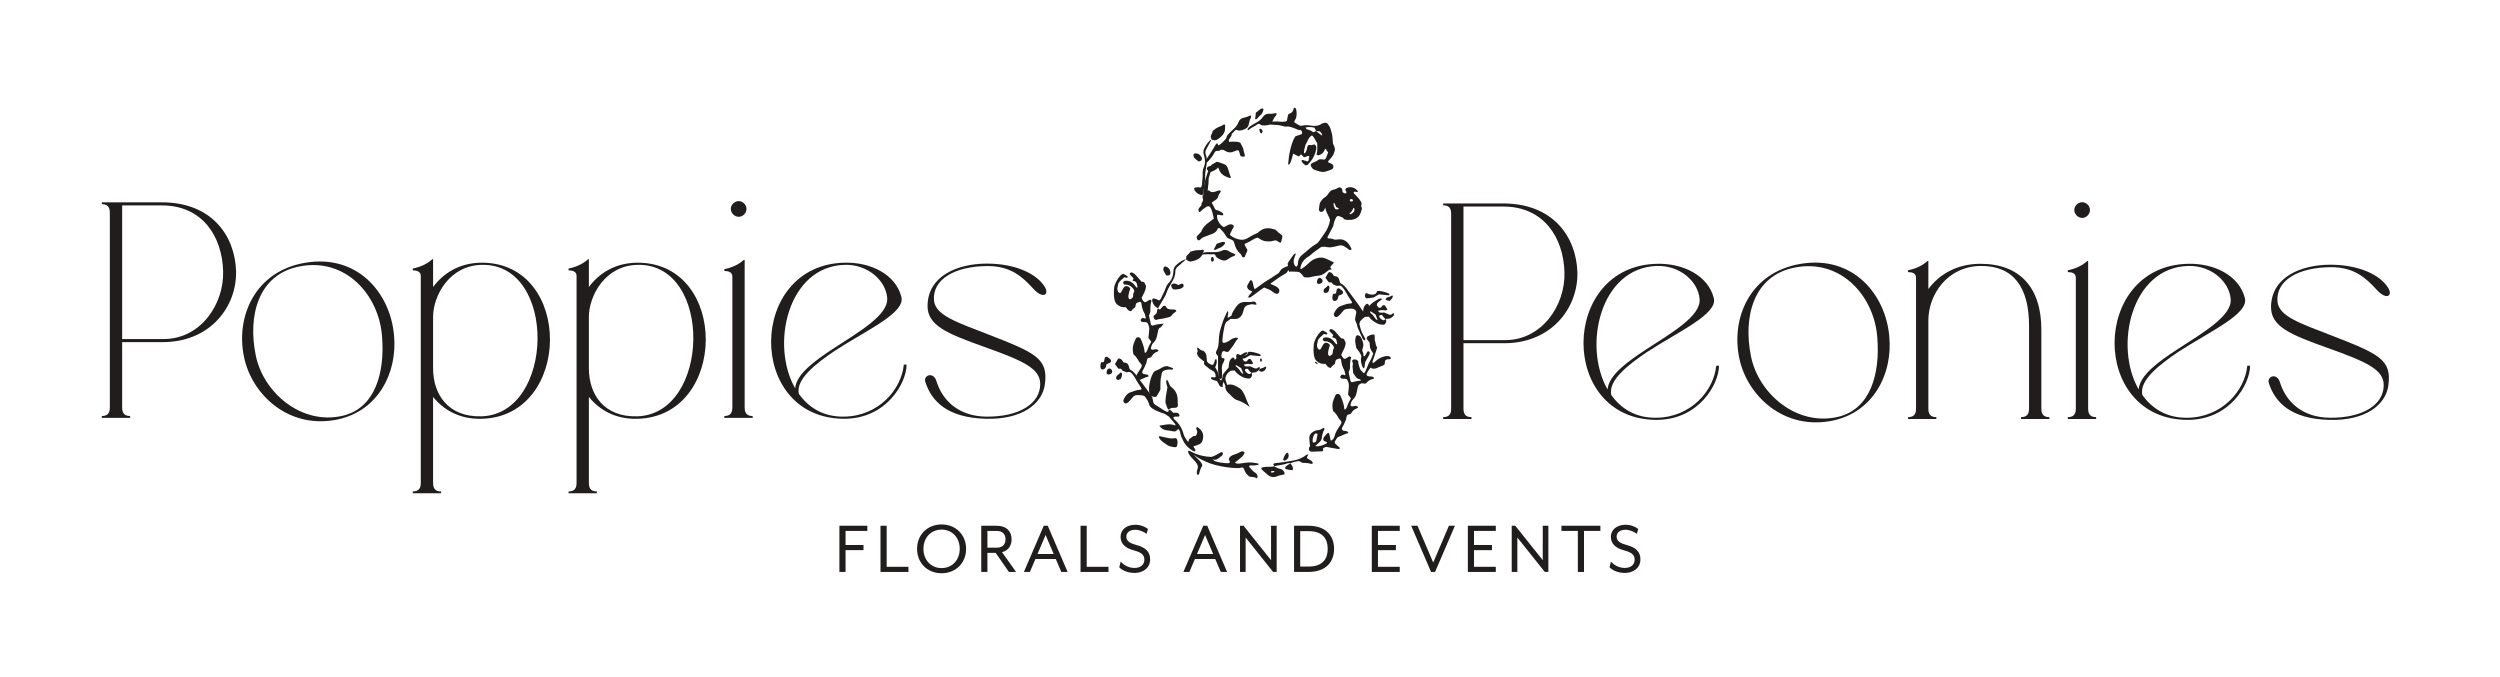 <?xml version="1.0" encoding="UTF-8" standalone="no"?> <!-- Created with Inkscape (http://www.inkscape.org/) --> <svg xmlns:inkscape="http://www.inkscape.org/namespaces/inkscape" xmlns:sodipodi="http://sodipodi.sourceforge.net/DTD/sodipodi-0.dtd" xmlns="http://www.w3.org/2000/svg" xmlns:svg="http://www.w3.org/2000/svg" version="1.1" id="svg1" width="1600" height="433.333" viewBox="0 0 1600 433.333" sodipodi:docname="PoppiesandPeonies_Logo_Black_H-01.eps"><defs id="defs1"></defs><g id="g1" inkscape:groupmode="layer" inkscape:label="1"><g id="group-R5"><path id="path2" d="m 4039.23,728.211 h 134.48 v -24.832 h -104.83 v -67.777 h 86.3 V 610.77 h -86.3 V 505.93 h -29.65 v 222.281" style="fill:#211d1d;fill-opacity:1;fill-rule:nonzero;stroke:none" transform="matrix(0.133,0,0,-0.133,0,433.333)"></path><path id="path3" d="m 4237.01,728.211 h 29.64 V 530.738 h 104.84 V 505.93 h -134.48 v 222.281" style="fill:#211d1d;fill-opacity:1;fill-rule:nonzero;stroke:none" transform="matrix(0.133,0,0,-0.133,0,433.333)"></path><path id="path4" d="m 4618.17,617.059 c 0,54.089 -36.3,92.613 -87.06,92.613 -51.13,0 -87.44,-38.524 -87.44,-92.613 0,-53.707 36.31,-92.61 87.44,-92.61 50.76,0 87.06,38.903 87.06,92.61 z m -205.25,0 c 0,68.16 50.03,117.441 118.19,117.441 67.8,0 117.81,-49.281 117.81,-117.441 0,-68.161 -50.01,-117.43 -117.81,-117.43 -68.16,0 -118.19,49.269 -118.19,117.43" style="fill:#211d1d;fill-opacity:1;fill-rule:nonzero;stroke:none" transform="matrix(0.133,0,0,-0.133,0,433.333)"></path><path id="path5" d="m 4795.17,622.629 c 33.35,0 43.35,20 43.35,40.363 0,20.387 -10,40.387 -43.35,40.387 h -43.69 v -80.75 z m -73.35,105.582 h 73.35 c 50.76,0 72.63,-29.281 72.63,-65.219 0,-28.883 -14.09,-53.332 -45.94,-61.863 l 67.42,-95.199 h -34.47 l -63.71,91.871 h -39.62 V 505.93 h -29.66 v 222.281" style="fill:#211d1d;fill-opacity:1;fill-rule:nonzero;stroke:none" transform="matrix(0.133,0,0,-0.133,0,433.333)"></path><path id="path6" d="m 5070.39,592.25 -38.92,91.488 -38.89,-91.488 z m -47.8,135.961 h 19.26 l 95.58,-222.281 h -30.37 l -26.69,62.23 h -97.8 l -26.66,-62.23 h -28.9 l 95.58,222.281" style="fill:#211d1d;fill-opacity:1;fill-rule:nonzero;stroke:none" transform="matrix(0.133,0,0,-0.133,0,433.333)"></path><path id="path7" d="m 5199.6,728.211 h 29.64 V 530.738 h 104.84 V 505.93 H 5199.6 v 222.281" style="fill:#211d1d;fill-opacity:1;fill-rule:nonzero;stroke:none" transform="matrix(0.133,0,0,-0.133,0,433.333)"></path><path id="path8" d="m 5385.9,528.148 6.65,27.422 c 13.35,-14.449 35.58,-30.379 67.44,-30.379 26.32,0 46.68,14.829 46.68,38.899 0,22.601 -11.11,35.191 -52.61,46.308 -41.87,11.114 -61.87,33.711 -61.87,64.821 0,31.5 25.93,57.801 71.51,57.801 25.55,0 48.14,-10.379 60.37,-20.379 l -6.66,-23.332 c -14.83,10.742 -35.55,19.621 -53.71,19.621 -27.78,0 -43.73,-12.969 -43.73,-33.711 0,-15.91 10.02,-29.258 44.83,-38.52 47.8,-12.59 69.65,-33.347 69.65,-70.027 0,-43.332 -36.3,-65.551 -74.46,-65.551 -36.3,0 -61.87,14.449 -74.09,27.027" style="fill:#211d1d;fill-opacity:1;fill-rule:nonzero;stroke:none" transform="matrix(0.133,0,0,-0.133,0,433.333)"></path><path id="path9" d="m 5837.79,592.25 -38.9,91.488 -38.9,-91.488 z m -47.8,135.961 h 19.28 l 95.56,-222.281 h -30.37 l -26.67,62.23 h -97.81 l -26.67,-62.23 h -28.88 l 95.56,222.281" style="fill:#211d1d;fill-opacity:1;fill-rule:nonzero;stroke:none" transform="matrix(0.133,0,0,-0.133,0,433.333)"></path><path id="path10" d="m 5967,728.211 h 17.06 l 132.25,-165.602 v 165.602 h 27.04 V 505.93 h -17.03 L 5994.06,671.531 V 505.93 H 5967 v 222.281" style="fill:#211d1d;fill-opacity:1;fill-rule:nonzero;stroke:none" transform="matrix(0.133,0,0,-0.133,0,433.333)"></path><path id="path11" d="m 6296.3,531.859 c 72.23,0 92.61,40.75 92.61,85.2 0,44.453 -20.38,85.222 -92.61,85.222 h -39.65 V 531.859 Z m -69.27,196.352 h 68.9 c 86.31,0 123.74,-50.02 123.74,-111.152 0,-61.129 -37.43,-111.129 -123.74,-111.129 h -68.9 v 222.281" style="fill:#211d1d;fill-opacity:1;fill-rule:nonzero;stroke:none" transform="matrix(0.133,0,0,-0.133,0,433.333)"></path><path id="path12" d="m 6601.1,728.211 h 134.48 v -24.832 h -104.84 v -67.777 h 86.32 V 610.77 h -86.32 v -80.032 h 104.84 V 505.93 H 6601.1 v 222.281" style="fill:#211d1d;fill-opacity:1;fill-rule:nonzero;stroke:none" transform="matrix(0.133,0,0,-0.133,0,433.333)"></path><path id="path13" d="m 6790.74,728.211 h 30.36 l 75.58,-177.09 75.58,177.09 h 28.88 L 6905.58,505.93 h -19.28 l -95.56,222.281" style="fill:#211d1d;fill-opacity:1;fill-rule:nonzero;stroke:none" transform="matrix(0.133,0,0,-0.133,0,433.333)"></path><path id="path14" d="m 7063.32,728.211 h 134.48 v -24.832 h -104.82 v -67.777 h 86.3 V 610.77 h -86.3 V 530.738 H 7197.8 V 505.93 h -134.48 v 222.281" style="fill:#211d1d;fill-opacity:1;fill-rule:nonzero;stroke:none" transform="matrix(0.133,0,0,-0.133,0,433.333)"></path><path id="path15" d="m 7274.44,728.211 h 17.04 l 132.25,-165.602 v 165.602 h 27.04 V 505.93 h -17.04 L 7301.5,671.531 V 505.93 h -27.06 v 222.281" style="fill:#211d1d;fill-opacity:1;fill-rule:nonzero;stroke:none" transform="matrix(0.133,0,0,-0.133,0,433.333)"></path><path id="path16" d="m 7592.59,703.379 h -78.88 v 24.832 h 187.43 v -24.832 h -78.89 V 505.93 h -29.66 v 197.449" style="fill:#211d1d;fill-opacity:1;fill-rule:nonzero;stroke:none" transform="matrix(0.133,0,0,-0.133,0,433.333)"></path><path id="path17" d="m 7745.19,528.148 6.66,27.422 c 13.35,-14.449 35.55,-30.379 67.42,-30.379 26.31,0 46.69,14.829 46.69,38.899 0,22.601 -11.12,35.191 -52.62,46.308 -41.85,11.114 -61.85,33.711 -61.85,64.821 0,31.5 25.93,57.801 71.49,57.801 25.55,0 48.16,-10.379 60.38,-20.379 l -6.65,-23.332 c -14.83,10.742 -35.58,19.621 -53.73,19.621 -27.78,0 -43.72,-12.969 -43.72,-33.711 0,-15.91 10.01,-29.258 44.82,-38.52 47.8,-12.59 69.66,-33.347 69.66,-70.027 0,-43.332 -36.31,-65.551 -74.47,-65.551 -36.3,0 -61.85,14.449 -74.08,27.027" style="fill:#211d1d;fill-opacity:1;fill-rule:nonzero;stroke:none" transform="matrix(0.133,0,0,-0.133,0,433.333)"></path><path id="path18" d="m 787.789,1626.68 c 176.309,0 290.391,165.93 285.941,325.95 -4.45,167.41 -99.269,317.05 -294.839,317.05 H 587.785 v -643 z m -4.449,-14.81 H 587.785 V 1296.3 c 0,-32.6 17.778,-40.01 38.504,-40.01 v -8.89 H 490 v 8.89 c 20.742,0 38.52,7.41 38.52,40.01 v 939.3 c 0,32.59 -17.778,40.01 -38.52,40.01 v 8.89 h 288.891 c 237.059,0 351.139,-157.05 357.069,-330.4 4.43,-170.38 -122.98,-342.23 -352.62,-342.23" style="fill:#211d1d;fill-opacity:1;fill-rule:nonzero;stroke:none" transform="matrix(0.133,0,0,-0.133,0,433.333)"></path><path id="path19" d="m 1838.16,1641.49 c -14.81,195.57 -173.34,377.81 -395.57,334.84 -202.97,-38.52 -250.39,-241.49 -211.86,-428.17 35.55,-177.79 219.28,-337.8 419.28,-290.39 155.56,37.04 202.97,207.42 188.15,383.72 z m -663.73,-102.22 c -41.49,194.09 51.85,414.83 296.32,454.83 251.85,41.49 407.42,-148.15 425.2,-348.16 17.77,-182.23 -77.05,-364.47 -269.65,-405.94 -237.04,-50.38 -414.84,120 -451.87,299.27" style="fill:#211d1d;fill-opacity:1;fill-rule:nonzero;stroke:none" transform="matrix(0.133,0,0,-0.133,0,433.333)"></path><path id="path20" d="m 2321.11,1983.73 c -160.02,-1.48 -235.58,-149.63 -237.04,-247.42 v -250.38 c 0,-125.93 72.59,-235.56 232.59,-231.12 352.62,10.37 365.95,733.37 4.45,728.92 z m -4.45,-740.78 c -106.67,-2.95 -183.71,44.46 -232.59,105.2 V 933.309 c 0,-32.59 17.77,-40 38.5,-40 v -8.887 h -136.29 v 8.887 c 20.74,0 38.52,7.41 38.52,40 V 1930.4 c 0,22.23 -20.74,26.67 -38.52,26.67 v 8.89 c 44.43,8.88 74.08,26.66 93.34,44.45 h 4.45 v -133.34 c 47.4,63.7 124.44,117.03 235.55,117.03 440.03,-1.48 432.61,-742.25 -2.96,-751.15" style="fill:#211d1d;fill-opacity:1;fill-rule:nonzero;stroke:none" transform="matrix(0.133,0,0,-0.133,0,433.333)"></path><path id="path21" d="m 3070.75,1983.73 c -160.02,-1.48 -235.58,-149.63 -237.06,-247.42 v -250.38 c 0,-125.93 72.61,-235.56 232.61,-231.12 352.62,10.37 365.95,733.37 4.45,728.92 z m -4.45,-740.78 c -106.67,-2.95 -183.71,44.46 -232.61,105.2 V 933.309 c 0,-32.59 17.79,-40 38.52,-40 v -8.887 h -136.29 v 8.887 c 20.74,0 38.52,7.41 38.52,40 V 1930.4 c 0,22.23 -20.74,26.67 -38.52,26.67 v 8.89 c 44.44,8.88 74.08,26.66 93.34,44.45 h 4.43 v -133.34 c 47.42,63.7 124.46,117.03 235.57,117.03 440.03,-1.48 432.61,-742.25 -2.96,-751.15" style="fill:#211d1d;fill-opacity:1;fill-rule:nonzero;stroke:none" transform="matrix(0.133,0,0,-0.133,0,433.333)"></path><path id="path22" d="m 3516.67,2253.38 c 0,19.26 17.78,37.04 38.52,37.04 19.26,0 37.04,-17.78 37.04,-37.04 0,-20.74 -17.78,-38.52 -37.04,-38.52 -20.74,0 -38.52,17.78 -38.52,38.52 z m 105.18,-997.09 v -8.89 h -136.29 v 8.89 c 20.75,0 38.52,7.41 38.52,40.01 v 631.13 c 0,22.23 -20.74,26.67 -38.52,26.67 v 8.9 c 44.44,8.89 74.08,26.66 93.34,44.44 h 4.45 V 1296.3 c 0,-32.6 17.78,-40.01 38.5,-40.01" style="fill:#211d1d;fill-opacity:1;fill-rule:nonzero;stroke:none" transform="matrix(0.133,0,0,-0.133,0,433.333)"></path><path id="path23" d="m 3826.3,1389.63 c 5.92,68.16 93.34,131.86 183.71,191.12 130.37,84.45 265.2,162.98 259.27,242.98 -5.92,82.96 -91.86,162.97 -204.46,160 -274.09,-7.4 -358.53,-385.2 -238.52,-594.1 z m 536.31,114.08 c 0,-87.41 -96.3,-260.76 -300.75,-260.76 -472.62,1.49 -465.2,742.27 2.96,751.15 122.96,2.97 244.46,-54.81 272.62,-164.44 20.74,-77.04 -167.43,-160.02 -320.03,-259.28 -96.29,-65.18 -188.16,-137.79 -173.33,-207.41 47.4,-66.67 118.51,-111.12 216.3,-109.64 165.93,1.48 277.06,128.9 288.9,250.38 h 13.33" style="fill:#211d1d;fill-opacity:1;fill-rule:nonzero;stroke:none" transform="matrix(0.133,0,0,-0.133,0,433.333)"></path><path id="path24" d="m 4506.32,1423.7 c 29.62,-94.82 108.14,-168.89 240,-170.37 155.57,-1.48 259.27,60.74 259.27,157.05 0,75.55 -84.44,112.59 -271.11,179.26 -177.8,63.71 -272.62,102.23 -271.13,198.53 2.96,143.71 145.18,200.01 280.01,201.49 136.3,1.49 244.45,-45.92 284.45,-112.59 22.23,-37.04 -8.88,-60.75 -57.78,-5.93 -48.88,53.34 -105.18,106.67 -216.29,106.67 -154.09,0 -268.17,-60.75 -259.29,-165.94 7.42,-71.11 108.17,-103.71 260.77,-162.96 228.16,-88.9 290.37,-115.57 272.59,-241.5 -13.32,-93.34 -111.11,-168.9 -282.97,-164.46 -188.16,4.45 -262.23,85.93 -291.86,176.31 -11.86,32.59 38.52,53.34 53.34,4.44" style="fill:#211d1d;fill-opacity:1;fill-rule:nonzero;stroke:none" transform="matrix(0.133,0,0,-0.133,0,433.333)"></path><path id="path25" d="m 7242.29,1621.31 c 176.31,0 290.39,165.93 285.94,325.95 -4.45,167.41 -99.27,317.04 -294.84,317.04 h -191.11 v -642.99 z m -4.45,-14.81 h -195.56 v -315.58 c 0,-32.59 17.78,-40 38.51,-40 v -8.89 H 6944.5 v 8.89 c 20.74,0 38.52,7.41 38.52,40 v 939.31 c 0,32.59 -17.78,40 -38.52,40 v 8.9 h 288.89 c 237.06,0 351.14,-157.06 357.07,-330.4 4.43,-170.38 -122.98,-342.23 -352.62,-342.23" style="fill:#211d1d;fill-opacity:1;fill-rule:nonzero;stroke:none" transform="matrix(0.133,0,0,-0.133,0,433.333)"></path><path id="path26" d="m 7735.61,1384.26 c 5.91,68.15 93.33,131.86 183.7,191.12 130.38,84.45 265.2,162.98 259.27,242.97 -5.91,82.97 -91.85,162.98 -204.45,160.01 -274.1,-7.4 -358.53,-385.2 -238.52,-594.1 z m 536.31,114.08 c 0,-87.41 -96.3,-260.76 -300.76,-260.76 -472.61,1.49 -465.2,742.26 2.97,751.15 122.98,2.97 244.46,-54.81 272.61,-164.44 20.75,-77.05 -167.43,-160.02 -320.03,-259.28 -96.28,-65.19 -188.15,-137.79 -173.32,-207.42 47.4,-66.67 118.51,-111.11 216.29,-109.64 165.93,1.49 277.06,128.9 288.91,250.39 h 13.33" style="fill:#211d1d;fill-opacity:1;fill-rule:nonzero;stroke:none" transform="matrix(0.133,0,0,-0.133,0,433.333)"></path><path id="path27" d="m 9033.42,1636.12 c -14.81,195.57 -173.34,377.81 -395.57,334.84 -202.97,-38.53 -250.39,-241.49 -211.87,-428.18 35.56,-177.78 219.28,-337.79 419.29,-290.38 155.56,37.04 202.96,207.42 188.15,383.72 z M 8369.69,1533.9 c -41.49,194.08 51.85,414.83 296.32,454.83 251.85,41.49 407.42,-148.15 425.19,-348.16 17.78,-182.23 -77.04,-364.47 -269.64,-405.94 -237.04,-50.38 -414.84,120 -451.87,299.27" style="fill:#211d1d;fill-opacity:1;fill-rule:nonzero;stroke:none" transform="matrix(0.133,0,0,-0.133,0,433.333)"></path><path id="path28" d="m 9861.57,1250.92 v -8.89 h -136.31 v 8.89 c 20.75,0 38.53,7.41 38.53,40 v 400.03 c 0,185.19 -75.56,288.89 -232.61,287.41 -160,-1.48 -251.86,-137.78 -251.86,-262.23 v -425.21 c 0,-32.59 17.78,-40 38.51,-40 v -8.89 h -136.29 v 8.89 c 20.74,0 38.52,7.41 38.52,40 v 631.14 c 0,22.23 -20.74,26.67 -38.52,26.67 v 8.9 c 44.43,8.89 74.07,26.66 93.34,44.44 h 4.44 v -134.82 c 50.37,68.15 134.81,121.48 250.37,121.48 188.16,0 293.36,-112.59 293.36,-317.04 v -380.77 c 0,-32.59 17.78,-40 38.52,-40" style="fill:#211d1d;fill-opacity:1;fill-rule:nonzero;stroke:none" transform="matrix(0.133,0,0,-0.133,0,433.333)"></path><path id="path29" d="m 9981.55,2248.01 c 0,19.26 17.77,37.04 38.55,37.04 19.2,0 37,-17.78 37,-37.04 0,-20.74 -17.8,-38.52 -37,-38.52 -20.78,0 -38.55,17.78 -38.55,38.52 z m 105.15,-997.09 v -8.89 h -136.26 v 8.89 c 20.74,0 38.52,7.41 38.52,40 v 631.14 c 0,22.23 -20.74,26.67 -38.52,26.67 v 8.9 c 44.44,8.89 74.06,26.66 93.36,44.44 h 4.4 v -711.15 c 0,-32.59 17.8,-40 38.5,-40" style="fill:#211d1d;fill-opacity:1;fill-rule:nonzero;stroke:none" transform="matrix(0.133,0,0,-0.133,0,433.333)"></path><path id="path30" d="m 10291.2,1384.26 c 5.9,68.15 93.3,131.86 183.7,191.12 130.4,84.45 265.2,162.98 259.3,242.97 -6,82.97 -91.9,162.98 -204.5,160.01 -274.1,-7.4 -358.5,-385.2 -238.5,-594.1 z m 536.3,114.08 c 0,-87.41 -96.3,-260.76 -300.8,-260.76 -472.6,1.49 -465.2,742.26 3,751.15 123,2.97 244.5,-54.81 272.6,-164.44 20.8,-77.05 -167.4,-160.02 -320,-259.28 -96.3,-65.19 -188.2,-137.79 -173.3,-207.42 47.4,-66.67 118.5,-111.11 216.3,-109.64 165.9,1.49 277,128.9 288.9,250.39 h 13.3" style="fill:#211d1d;fill-opacity:1;fill-rule:nonzero;stroke:none" transform="matrix(0.133,0,0,-0.133,0,433.333)"></path><path id="path31" d="m 10971.2,1418.33 c 29.6,-94.82 108.1,-168.89 240,-170.38 155.6,-1.47 259.3,60.75 259.3,157.05 0,75.56 -84.5,112.6 -271.1,179.27 -177.8,63.71 -272.7,102.23 -271.2,198.53 3,143.71 145.2,200.01 280,201.49 136.3,1.49 244.5,-45.92 284.5,-112.59 22.2,-37.04 -8.9,-60.75 -57.8,-5.94 -48.9,53.35 -105.2,106.68 -216.3,106.68 -154.1,0 -268.1,-60.75 -259.3,-165.94 7.4,-71.11 108.2,-103.71 260.8,-162.96 228.2,-88.9 290.4,-115.57 272.6,-241.5 -13.3,-93.34 -111.1,-168.9 -283,-164.46 -188.1,4.45 -262.2,85.93 -291.8,176.31 -11.9,32.59 38.5,53.34 53.3,4.44" style="fill:#211d1d;fill-opacity:1;fill-rule:nonzero;stroke:none" transform="matrix(0.133,0,0,-0.133,0,433.333)"></path><path id="path32" d="m 6546.44,1410.4 c -6.11,-1.56 -10.51,-5.74 -11.97,-12.42 -2.19,-9.99 -4.36,-19.97 -6.47,-29.98 -2.6,-12.34 -7.64,-23.24 -17.06,-31.77 -7.11,-6.43 -9.62,-15.37 -12.03,-24.29 -1.4,-5.16 3.04,-10.11 8.66,-9.37 4.95,0.66 9.82,2.38 14.76,2.49 5.03,0.12 9.83,-1.68 13.27,-7.18 -2.12,-1.65 -4.03,-4 -6.45,-4.86 -11.92,-4.23 -20.97,-11.67 -26.82,-23.22 -0.86,-1.7 -2.79,-2.83 -4.22,-4.22 -4.79,-1.26 -9.57,-2.51 -14.11,-3.7 -6.02,-6.91 -4.04,-16.01 -7.32,-23.42 -3.31,-7.46 -6.63,-14.91 -9.74,-22.45 -3.08,-7.49 -9.42,-13.42 -10.05,-21.95 1.24,-4.3 3.54,-7.42 7.93,-8.28 5.87,-1.16 11.82,-1.95 17.63,-3.39 1.67,-0.41 3.14,-2.37 4.35,-3.91 1.59,-2.04 1.37,-4.56 -0.62,-5 -16.73,-3.7 -31.17,-13.54 -47.65,-18.39 -7.23,-5.8 -10.39,-14.71 -15.15,-22.12 -1.05,-4.7 0.52,-8.58 3.44,-11.37 6.51,-6.24 13.48,-11.98 20.15,-18.04 0.55,-0.51 0.54,-2.04 0.32,-2.97 -0.18,-0.74 -0.98,-1.48 -1.68,-1.9 -3.8,-2.27 -7.82,-1.09 -11.68,-0.41 -17.7,3.11 -35.37,6.39 -53.25,9.65 -4.54,-2.09 -9.07,-4.18 -13.78,-6.35 0,-4.6 0,-8.57 0,-12.32 -1.96,-1.17 -3.52,-2.88 -5.14,-2.95 -16,-0.69 -32.01,-1.17 -48.03,-1.59 -7.22,-0.19 -13.44,3.43 -14.59,8.35 -1.31,5.6 1.25,10.03 4.84,13.71 5.93,6.09 12.35,9.8 21.45,6.23 11.78,-4.6 23.8,-1.83 35.34,1.56 7.63,2.25 14.88,6.01 22.12,9.48 1.34,0.65 2.67,3.26 2.48,4.77 -0.17,1.37 -2.23,3.16 -3.76,3.58 -5.88,1.6 -12.38,2.68 -13.79,9.9 -1.24,6.41 2.31,11.92 6.16,16.61 4.5,5.46 9.5,10.52 14.59,15.42 1.03,0.99 3.46,0.46 5.51,0.65 5.48,-11.03 6,-23.42 8.74,-35.23 0.42,-1.78 2.73,-2.09 4.83,-0.72 7.08,4.64 12.17,11.64 13.91,19.49 4.36,19.7 15.79,35.21 26.29,51.41 3.27,5.06 7.49,9.76 7.27,17.63 -0.93,1.7 -2.06,4.53 -3.84,6.83 -3.09,3.98 -7.36,7.17 -9.77,11.49 -7.47,13.44 -15.63,26.24 -26.61,34.45 -5.29,20.69 -4.44,38.74 2.94,56.37 2.76,6.58 5.31,13.28 8.52,19.63 2.53,5.01 7.48,6.87 12.69,6.38 2.75,-0.26 5.79,-1.85 7.86,-3.78 2.12,-1.97 3.53,-4.96 4.7,-7.74 7.93,-18.86 15.46,-37.86 16.95,-58.7 0.12,-1.77 1.28,-3.48 1.97,-5.21 1.72,0.94 3.98,1.46 5.05,2.91 2.41,3.23 4.98,6.68 6.14,10.47 4.2,13.81 10.78,26.42 18.97,40.64 -5.44,7.15 -9.66,12.72 -13.85,18.23 0.76,6.66 1.53,12.7 2.12,18.76 0.61,6.12 0.7,12.3 1.63,18.36 1.8,11.79 -1.69,22.31 -6.77,32.48 -1.95,3.9 -5.73,5.89 -9.74,6.34 -4.94,0.56 -10.07,-0.34 -14.97,0.41 -5.16,0.8 -9.08,3.96 -10.23,9.72 6.11,9.7 8.14,10.89 16.21,9.04 2.7,-0.62 5.31,-1.61 7.87,-2.41 2.48,4.63 0.07,8.4 -0.75,12.12 -1.08,4.96 -2.38,10.12 -4.82,14.47 -8.13,14.5 -12.7,29.94 -14.03,46.57 -0.34,4.29 -3.33,7.17 -8.25,8.11 -5.1,-2.09 -10.64,-4.36 -15.3,-6.26 -5.07,-5.82 -4.35,-12.33 -5.96,-19.54 -6.38,-6.03 -15.46,-10.83 -20.45,-20.34 -3.24,0.94 -6.17,1.38 -8.72,2.62 -7.53,3.66 -11.4,11.09 -16.41,17.32 -20.42,-0.16 -21.29,0.39 -34.4,7.61 -11.58,6.37 -17.89,16.54 -20.31,28.99 -3.93,20.27 -3.55,40.81 -0.94,61.27 0.39,3.02 1.16,6.08 2.26,8.91 6.73,17.29 15.45,33.36 28.47,46.63 3.6,3.67 7.68,6.59 14.81,6.6 5.51,-3.37 12.29,-7.51 18.2,-11.12 1.23,-4.66 0.44,-7.62 -3.16,-7.48 -3.87,0.15 -7.69,1.64 -12.26,2.72 -10.01,-9.45 -21.86,-17.19 -28.86,-29.81 -1.5,-7.14 -3.03,-14.11 -4.41,-21.1 -1.24,-6.31 0.93,-12.18 2.77,-17.99 0.55,-1.75 2.46,-3.11 3.9,-4.48 3.3,-3.13 8.68,-2.96 10.56,0.32 4.02,7.06 8.02,14.14 11.95,21.26 5.95,10.78 17.96,11.35 25.81,5.17 2.33,-1.84 4.32,-4.13 6.98,-6.7 -2.27,-7.68 -4.88,-15.29 -6.7,-23.09 -1.38,-5.93 -2.2,-12.08 -2.44,-18.17 -0.22,-5.43 2.34,-9.78 7.84,-12.05 2.49,1.4 5.25,2.67 7.7,4.4 4.31,3.04 7.39,7.17 7.08,12.75 -0.36,6.35 0.61,12.08 4.09,17.5 3.15,4.9 1.72,9.92 -1.35,14.28 -6.61,9.38 -15.3,16.46 -25.84,20.31 -5.42,1.98 -11.71,1.4 -17.59,2.15 -3.1,0.4 -7.28,5.64 -7.3,8.76 -0.01,3.31 3.98,8.01 7.41,8.7 1.95,0.39 3.9,0.99 5.86,1.09 14.99,0.79 27.45,-4.98 37.59,-15.96 4.8,-5.19 8.92,-11.03 13.45,-16.48 0.57,-0.7 2.39,-1.4 2.55,-1.2 1.04,1.29 2.61,2.94 2.44,4.26 -0.51,4.04 -1.94,7.94 -2.62,11.96 -1.57,9.18 -6.28,14.78 -15.7,15.79 -1.88,0.2 -3.66,1.46 -5.5,2.23 0.7,1.69 1.02,3.77 2.19,4.97 2.47,2.54 3.05,5.38 0.85,7.81 -4.72,5.24 -9.91,10.05 -14.86,15.07 -2.06,2.08 -2.23,6.05 -0.37,8.27 2.06,2.46 4.74,3.88 7.87,3.06 8.02,-2.11 14.5,-7 20.01,-13.07 8.85,-9.75 17.36,-19.83 27,-30.91 2.71,-0.5 6.66,-0.92 10.4,-2.06 1.73,-0.52 3.63,-2.11 4.48,-3.75 2.8,-5.41 5.15,-11.07 7.25,-15.68 -0.86,-22.46 -13.4,-39.2 -21.32,-56.84 2.65,-9.14 7.46,-15.45 13.71,-20.6 11.25,-1.19 17.21,9.3 27.04,12.39 2.07,-1.47 4.42,-3.13 7.09,-5.02 -3.84,-11.95 -5.41,-23.97 -5.77,-36.15 -0.18,-6.12 0.76,-12.42 -0.33,-18.34 -1.09,-5.91 -4.08,-11.46 -6.29,-17.29 3.08,-14.09 6.15,-28.05 9.18,-42.02 0.8,-3.66 5.74,-7.1 9.07,-6.2 2.91,0.79 5.8,1.6 8.68,2.49 14.47,4.5 29.59,4.66 44.41,6.77" style="fill:#211d1d;fill-opacity:1;fill-rule:nonzero;stroke:none" transform="matrix(0.133,0,0,-0.133,0,433.333)"></path><path id="path33" d="m 5555.84,1693.98 c -2.88,-0.89 -5.77,-1.7 -8.68,-2.49 -3.33,-0.9 -8.27,2.54 -9.07,6.2 -3.03,13.97 -6.1,27.93 -9.18,42.02 2.21,5.83 5.2,11.38 6.28,17.29 1.1,5.92 0.16,12.22 0.34,18.34 0.36,12.18 1.93,24.2 5.77,36.15 -2.67,1.89 -5.02,3.55 -7.09,5.02 -9.83,-3.09 -15.79,-13.58 -27.04,-12.39 -6.25,5.15 -11.07,11.46 -13.72,20.6 7.93,17.64 20.47,34.38 21.33,56.84 -2.1,4.61 -4.45,10.27 -7.25,15.68 -0.85,1.64 -2.75,3.23 -4.48,3.75 -3.74,1.14 -7.69,1.56 -10.4,2.06 -9.64,11.08 -18.15,21.16 -27,30.92 -5.51,6.06 -11.99,10.95 -20.01,13.06 -3.13,0.82 -5.81,-0.6 -7.87,-3.06 -1.86,-2.22 -1.69,-6.19 0.37,-8.27 4.95,-5.03 10.14,-9.83 14.86,-15.07 2.2,-2.43 1.62,-5.27 -0.85,-7.81 -1.17,-1.2 -1.49,-3.28 -2.19,-4.96 1.84,-0.78 3.62,-2.04 5.5,-2.24 9.42,-1.02 14.13,-6.61 15.7,-15.79 0.68,-4.02 2.11,-7.92 2.62,-11.95 0.17,-1.33 -1.4,-2.98 -2.44,-4.27 -0.16,-0.2 -1.98,0.5 -2.55,1.2 -4.53,5.45 -8.65,11.29 -13.45,16.48 -10.14,10.98 -22.6,16.75 -37.59,15.96 -1.96,-0.1 -3.91,-0.7 -5.86,-1.09 -3.43,-0.69 -7.42,-5.39 -7.4,-8.7 0.01,-3.12 4.19,-8.36 7.29,-8.76 5.88,-0.75 12.17,-0.17 17.59,-2.15 10.53,-3.85 19.23,-10.93 25.84,-20.31 3.07,-4.36 4.5,-9.38 1.35,-14.29 -3.49,-5.41 -4.45,-11.14 -4.1,-17.49 0.32,-5.58 -2.76,-9.71 -7.07,-12.75 -2.45,-1.73 -5.21,-3 -7.71,-4.4 -5.49,2.27 -8.05,6.62 -7.83,12.05 0.24,6.09 1.06,12.25 2.44,18.17 1.82,7.8 4.43,15.41 6.7,23.08 -2.66,2.59 -4.65,4.87 -6.98,6.71 -7.85,6.18 -19.86,5.61 -25.81,-5.17 -3.93,-7.12 -7.93,-14.2 -11.95,-21.26 -1.88,-3.28 -7.26,-3.45 -10.56,-0.32 -1.44,1.37 -3.35,2.73 -3.9,4.48 -1.84,5.81 -4.02,11.68 -2.77,17.99 1.38,6.99 2.91,13.96 4.41,21.1 7,12.62 18.85,20.36 28.86,29.81 4.57,-1.08 8.39,-2.57 12.26,-2.72 3.6,-0.15 4.39,2.82 3.16,7.48 -5.91,3.61 -12.69,7.75 -18.2,11.12 -7.13,-0.01 -11.21,-2.93 -14.81,-6.6 -13.02,-13.27 -21.74,-29.34 -28.47,-46.63 -1.1,-2.83 -1.87,-5.89 -2.26,-8.91 -2.61,-20.46 -2.99,-41 0.94,-61.27 2.42,-12.44 8.73,-22.63 20.31,-28.99 13.11,-7.22 13.98,-7.77 34.4,-7.61 5.01,-6.23 8.88,-13.66 16.41,-17.32 2.55,-1.24 5.48,-1.68 8.72,-2.62 4.99,9.51 14.07,14.31 20.45,20.34 1.61,7.21 0.88,13.72 5.96,19.54 4.66,1.91 10.2,4.17 15.3,6.26 4.92,-0.95 7.91,-3.82 8.25,-8.11 1.33,-16.63 5.9,-32.07 14.03,-46.57 2.44,-4.35 3.74,-9.51 4.82,-14.47 0.82,-3.72 3.23,-7.49 0.75,-12.12 -2.56,0.8 -5.17,1.79 -7.87,2.4 -8.07,1.86 -10.1,0.67 -16.21,-9.03 1.15,-5.76 5.07,-8.92 10.23,-9.72 4.9,-0.75 10.03,0.15 14.97,-0.41 4.01,-0.45 7.79,-2.44 9.74,-6.34 5.08,-10.17 8.57,-20.69 6.77,-32.48 -0.93,-6.06 -1.02,-12.24 -1.63,-18.36 -0.59,-6.06 -1.36,-12.1 -2.12,-18.76 4.19,-5.52 8.41,-11.08 13.85,-18.23 -8.19,-14.22 -14.77,-26.83 -18.97,-40.64 -1.16,-3.79 -3.73,-7.24 -6.14,-10.47 -1.07,-1.45 -3.33,-1.97 -5.05,-2.91 -0.69,1.73 -1.85,3.43 -1.98,5.21 -1.48,20.84 -9.01,39.84 -16.94,58.7 -1.17,2.78 -2.58,5.77 -4.7,7.74 -2.07,1.93 -5.12,3.52 -7.87,3.78 -5.2,0.49 -10.15,-1.37 -12.68,-6.39 -3.21,-6.34 -5.77,-13.04 -8.52,-19.62 -7.38,-17.63 -8.23,-35.68 -2.94,-56.37 10.98,-8.21 19.13,-21.01 26.61,-34.45 2.41,-4.32 6.68,-7.51 9.77,-11.49 1.78,-2.3 2.91,-5.13 3.84,-6.83 0.22,-7.87 -4,-12.57 -7.27,-17.63 -8.38,-12.92 -17.18,-25.52 -22.68,-40.05 3.08,-6.74 5.63,-13.72 7.82,-20.85 1.6,2.21 3.35,4.3 5.54,6.06 16.47,4.85 30.92,14.69 47.65,18.4 1.99,0.43 2.21,2.95 0.62,4.99 -1.21,1.54 -2.68,3.5 -4.35,3.91 -5.81,1.44 -11.76,2.23 -17.64,3.38 -4.38,0.87 -6.68,3.99 -7.92,8.29 0.63,8.53 6.97,14.46 10.05,21.95 3.11,7.54 6.43,14.99 9.73,22.45 3.29,7.41 1.31,16.51 7.33,23.42 4.54,1.19 9.32,2.44 14.11,3.7 1.43,1.39 3.36,2.53 4.22,4.22 5.85,11.55 14.9,18.99 26.82,23.22 2.42,0.86 4.33,3.21 6.45,4.86 -3.44,5.5 -8.24,7.3 -13.27,7.19 -4.94,-0.12 -9.82,-1.84 -14.76,-2.5 -5.62,-0.74 -10.06,4.21 -8.67,9.37 2.42,8.92 4.93,17.86 12.04,24.29 9.42,8.53 14.46,19.43 17.06,31.77 2.11,10 4.29,20 6.47,29.98 1.45,6.68 5.86,10.86 11.97,12.42 l 14.46,17.83 c -14.82,-2.11 -29.94,-2.27 -44.41,-6.77" style="fill:#211d1d;fill-opacity:1;fill-rule:nonzero;stroke:none" transform="matrix(0.133,0,0,-0.133,0,433.333)"></path><path id="path34" d="m 6329.16,1517.67 c -0.7,-0.78 -1.67,-1.41 -1.91,-2.25 -0.26,-0.87 -0.17,-2.48 0.37,-2.86 3.17,-2.23 6.47,-4.27 9.83,-6.17 0.52,-0.29 2.27,0.4 2.29,0.72 0.12,1.71 0.5,4.39 -0.38,5 -3.15,2.23 -6.78,3.77 -10.2,5.56" style="fill:#211d1d;fill-opacity:1;fill-rule:nonzero;stroke:none" transform="matrix(0.133,0,0,-0.133,0,433.333)"></path><path id="path35" d="m 6684.14,1543.83 c -5.86,0.86 -12.15,1.73 -17.8,0.44 -14.74,-3.34 -28.51,-9.38 -40.75,-18.78 -6.32,-4.86 -11.18,-11.9 -18.97,-13.96 -3.37,2.42 -2.51,5.65 -1.57,8.45 7.18,21.27 15.36,42.23 21.49,63.8 0.2,0.69 0.46,1.31 0.66,1.99 -5.4,7.51 -8.27,16.74 -8.41,26.13 -0.46,0.26 -0.87,0.58 -1.04,0.97 -3.44,7.76 -2.68,16.02 -2.49,24.18 0.09,4.19 -0.37,8.13 -3.54,11.78 -9.85,-0.26 -19.36,-2.96 -28.18,-8.1 -4.56,-2.66 -7.78,-6.31 -6.88,-12.91 4.54,-5.93 9.44,-12.32 13.56,-17.71 2.55,-24.87 -0.58,-26.2 17.93,-53.3 -4.89,-11.38 -8.35,-24.33 -15.42,-35.53 -5.5,-8.73 -9.1,-18.2 -12.99,-27.62 -3.12,-7.55 -6,-15.21 -9.43,-22.61 -1.6,-3.44 -3.39,-7.16 -7.96,-8.93 -5.31,5.68 -10.81,11.55 -17.09,18.27 -4.44,13.46 -9.02,24.76 -9.59,37.3 -0.18,3.99 -3.66,7.15 -7.56,8.87 -5.75,2.54 -11.68,2.75 -17.47,0.51 -1.54,-0.6 -2.63,-2.72 -3.66,-4.31 -0.51,-0.79 -0.91,-2.27 -0.53,-2.94 4.28,-7.57 4.91,-15.36 1.77,-23.47 1.14,-11.16 2.28,-22.32 3.45,-33.68 3.45,-5.04 7.24,-9.86 10.25,-15.13 4.98,-8.71 12.27,-13.08 21.86,-14.37 1.47,-0.19 2.66,-2.58 4.37,-4.36 -0.57,-4.62 -1.17,-9.59 -1.78,-14.64 l 16.85,-1.3 c 4.85,-2.65 10.33,0.1 13.47,4.1 7.3,9.32 16.5,14.52 27.77,16.74 2.77,0.54 5.28,2.45 7.85,3.7 -1.52,4.7 -4.43,7.56 -8.57,8.26 -5.89,0.98 -11.91,1.09 -17.83,1.86 -5.24,0.69 -9.48,2.88 -10.16,9.61 4.04,11.26 10.78,21.28 18.88,31.87 9.39,-7.5 19.25,-5.94 28.89,-2.39 11.27,4.16 22.4,8.78 33.4,13.64 2.54,1.12 4.35,3.99 6.45,6.01 0.19,3.36 0.17,6.44 0.59,9.44 0.42,2.97 1.29,5.87 1.86,8.36 8.65,5.75 8.68,5.57 22.72,5.7 1.34,0.01 3.42,1.97 3.8,3.4 0.45,1.7 0.02,4.36 -1.09,5.61 -1.93,2.16 -4.52,4.66 -7.11,5.05" style="fill:#211d1d;fill-opacity:1;fill-rule:nonzero;stroke:none" transform="matrix(0.133,0,0,-0.133,0,433.333)"></path><path id="path36" d="m 6568.49,1513.78 c -2.44,-11.75 0.67,-20.28 -5.11,-27.92 -2.32,1.97 -5.56,3.39 -6.52,5.77 -6.52,16.3 -11.48,32.92 -5.68,50.49 -3.13,17.25 -15.84,28.35 -25.13,42.37 -1.2,7.57 -1.95,15.79 -3.9,23.7 -2.59,10.5 0.02,20.34 2.21,30.31 1.06,4.85 7.18,7.73 11.89,6.06 4.88,-1.73 9.11,-4.31 11.96,-8.76 5.56,-8.69 8.81,-18.45 11.23,-28.39 1.97,-8.11 1.13,-16.43 -1.89,-24.22 -3.21,-8.27 -2.8,-15.54 2.12,-23.27 2.51,-3.95 -1.04,-10.11 2.22,-14.66 0.48,-0.67 1.48,-1.2 2.3,-1.3 0.94,-0.12 2.34,-0.03 2.84,0.57 1.89,2.29 3.69,4.71 5.16,7.3 2.51,4.42 4.7,9.03 7.12,13.5 1.09,2.03 5.98,2.91 8.13,1.7 1.98,-1.12 4.49,-6.08 3.94,-7.81 -0.94,-2.89 -1.55,-5.97 -2.95,-8.61 -6.67,-12.62 -13.57,-25.11 -19.94,-36.83" style="fill:#211d1d;fill-opacity:1;fill-rule:nonzero;stroke:none" transform="matrix(0.133,0,0,-0.133,0,433.333)"></path><path id="path37" d="m 5946.23,1500.89 c 0.12,-1.61 -0.39,-3.9 0.45,-4.62 9.3,-7.89 17.55,-16.59 23.56,-27.27 0.96,-1.72 2.4,-3.33 3.98,-4.53 2.42,-1.86 4.16,-5.77 8.72,-3.86 -3.5,8.76 -6.84,17.11 -10.38,25.97 -6.78,4.21 -13.56,8.56 -20.49,12.65 -1.65,0.97 -3.78,1.1 -5.84,1.66 z m 75.05,-35.71 c 5.18,-7.79 4.08,-15.19 -0.69,-22.51 -2.35,-3.61 -5.66,-5.88 -9.81,-5.97 -13.54,-0.28 -26.21,3.43 -37.76,10.63 -12.04,7.51 -23.9,15.34 -31.78,28.11 -6.42,-0.39 -12.45,-0.76 -19.5,-1.19 -7.45,-5.7 -15.12,-11.99 -21.52,-19.71 -4.04,-4.89 -5.64,-10.63 -4.27,-16.9 3.92,-17.85 9.07,-35.27 18.7,-51.24 3.64,-6.03 6.67,-12.46 9.47,-18.91 0.53,-1.2 -0.9,-4.21 -2.23,-4.89 -1.4,-0.72 -4.27,-0.28 -5.59,0.78 -2.26,1.82 -4.39,4.27 -5.6,6.89 -7.69,16.59 -15.32,33.22 -22.48,50.04 -2.37,5.55 -3.8,11.61 -4.75,17.56 -1.48,9.34 0.54,18.14 6.51,25.5 6.91,8.52 14.18,16.76 22.09,26.06 0.78,7.09 1.25,15.09 2.63,22.91 1.8,10.2 6.43,18.85 15.68,24.46 3.2,1.95 7.42,0.35 9.49,-4.03 0.83,-1.74 1.47,-3.56 2.52,-6.17 5.16,5.14 9.53,10.75 15.1,14.74 9.75,6.98 20.07,13.23 30.5,19.19 3.27,1.87 7.65,1.92 11.56,2.6 0.89,0.15 2.64,-0.35 2.78,-0.85 0.43,-1.57 1,-4.3 0.26,-4.8 -8.24,-5.63 -16.71,-10.92 -22.48,-19.46 -2.05,-6.5 1.04,-11.68 5.27,-16.25 4.56,-4.94 11.79,-4.92 15.94,-0.23 1.3,1.47 2.12,3.37 3.29,4.97 3.5,4.77 8.2,5.02 14.12,2.88 3.88,-6.48 8.04,-13.43 12.2,-20.39 l -0.2,1.12 c -3.89,-3.37 -8.25,-5.62 -13.62,-4.17 -11.22,3.03 -21.65,0.28 -32.47,-2.66 7.41,-9.37 8.71,-9.69 30.42,-7.76 6.61,-2.87 13.92,-6.22 21.37,-9.2 7.23,-2.9 13.66,-1.89 18.98,4.12 1.03,1.18 3.26,1.31 5.01,1.95 3.46,-5.08 1.67,-9.84 -1.61,-13.56 -6.68,-7.56 -14.71,-13.09 -25.6,-13.32 -3.94,-0.08 -7.84,-0.9 -11.76,-1.38 -5.98,4.15 -10.28,9.7 -14.23,15.74 -2.9,4.44 -7.77,4.86 -13.62,2.24 -2.5,-1.12 -3.5,-5.12 -2.2,-7.68 3.88,-7.64 10.07,-12.71 17.92,-15.68 2.78,-1.05 6,-0.82 8.24,1.79 1.28,1.5 2.48,3.08 3.72,4.63" style="fill:#211d1d;fill-opacity:1;fill-rule:nonzero;stroke:none" transform="matrix(0.133,0,0,-0.133,0,433.333)"></path><path id="path38" d="m 6067.03,1547.59 c -1.27,-1.11 -2.51,-3.15 -3.83,-3.17 -3.99,-0.06 -8,0.68 -12.01,1.08 -12.05,1.19 -24.11,2.37 -35.65,3.5 -8.48,-5.13 -16.13,-9.75 -24.95,-15.08 -9.81,-1.29 -20.75,-2.84 -31.73,-4.13 -4.68,-0.54 -9.26,4.11 -9.83,9.6 -0.2,1.98 -0.47,4.05 -0.11,5.96 0.55,2.89 1.61,5.67 2.33,8.11 4.53,2.69 8.13,0.48 11.5,-1.36 8.5,-4.65 17.51,-4.92 26.61,-3.91 8.74,0.98 14.84,5.32 16.76,14.35 0.17,0.81 1.36,1.39 2.87,2.83 16.61,0.81 32.94,-4.39 49.15,-9.9 3.71,-1.26 7.25,-3.76 8.89,-7.88" style="fill:#211d1d;fill-opacity:1;fill-rule:nonzero;stroke:none" transform="matrix(0.133,0,0,-0.133,0,433.333)"></path><path id="path39" d="m 6057.36,1475.1 c 1.71,2.39 3.43,4.78 6.02,8.39 7.65,2.99 17.78,4.24 25.41,10.85 0.37,0.32 2.05,-0.05 2.32,-0.53 0.91,-1.63 2.39,-3.71 2,-5.15 -2.74,-10.41 -10.31,-16.39 -20.18,-19.44 -2.43,-0.74 -5.9,0.48 -8.5,1.67 -2.67,1.22 -4.87,3.5 -7.27,5.32 l 0.2,-1.11" style="fill:#211d1d;fill-opacity:1;fill-rule:nonzero;stroke:none" transform="matrix(0.133,0,0,-0.133,0,433.333)"></path><path id="path40" d="m 6066.98,1516.88 c -3.31,4.49 -4.38,9.15 -2.76,14.2 0.64,2.01 2.26,2.69 4.52,1.85 0.91,-0.33 2.19,-0.96 2.41,-1.69 1.44,-4.85 1.72,-9.66 -1.76,-13.78 -0.45,-0.53 -1.67,-0.42 -2.41,-0.58" style="fill:#211d1d;fill-opacity:1;fill-rule:nonzero;stroke:none" transform="matrix(0.133,0,0,-0.133,0,433.333)"></path><path id="path41" d="m 6592.25,1759.7 c 0.12,-1.61 -0.39,-3.91 0.45,-4.62 9.3,-7.89 17.55,-16.6 23.56,-27.27 0.96,-1.72 2.4,-3.33 3.98,-4.54 2.42,-1.85 4.16,-5.76 8.72,-3.85 -3.5,8.75 -6.84,17.11 -10.38,25.96 -6.78,4.22 -13.56,8.56 -20.49,12.66 -1.65,0.97 -3.78,1.1 -5.84,1.66 z m 75.05,-35.71 c 5.18,-7.79 4.08,-15.19 -0.69,-22.52 -2.35,-3.61 -5.66,-5.88 -9.81,-5.96 -13.54,-0.28 -26.21,3.43 -37.76,10.63 -12.04,7.51 -23.9,15.34 -31.78,28.1 -6.42,-0.39 -12.45,-0.76 -19.5,-1.19 -7.45,-5.69 -15.12,-11.98 -21.52,-19.71 -4.04,-4.88 -5.64,-10.62 -4.27,-16.89 3.92,-17.85 9.07,-35.28 18.7,-51.24 3.64,-6.04 6.67,-12.46 9.47,-18.91 0.53,-1.21 -0.9,-4.21 -2.23,-4.9 -1.4,-0.72 -4.27,-0.27 -5.59,0.79 -2.26,1.82 -4.39,4.27 -5.6,6.88 -7.69,16.6 -15.32,33.23 -22.48,50.04 -2.37,5.55 -3.8,11.61 -4.75,17.56 -1.48,9.35 0.54,18.14 6.51,25.5 6.91,8.53 14.18,16.76 22.09,26.07 0.78,7.08 1.25,15.08 2.63,22.9 1.8,10.2 6.43,18.86 15.68,24.47 3.2,1.94 7.42,0.34 9.49,-4.03 0.83,-1.74 1.47,-3.57 2.52,-6.17 5.16,5.13 9.53,10.75 15.1,14.73 9.75,6.98 20.07,13.24 30.5,19.2 3.27,1.87 7.65,1.91 11.56,2.59 0.89,0.16 2.64,-0.34 2.78,-0.84 0.43,-1.58 1,-4.3 0.26,-4.81 -8.24,-5.62 -16.71,-10.92 -22.48,-19.45 -2.05,-6.5 1.04,-11.68 5.27,-16.26 4.56,-4.94 11.79,-4.92 15.94,-0.23 1.3,1.48 2.12,3.38 3.29,4.98 3.5,4.77 8.2,5.02 14.12,2.88 3.88,-6.48 8.04,-13.44 12.2,-20.39 l -0.2,1.11 c -3.89,-3.36 -8.25,-5.61 -13.62,-4.16 -11.22,3.03 -21.65,0.27 -32.47,-2.66 7.41,-9.37 8.71,-9.7 30.42,-7.77 6.61,-2.86 13.92,-6.22 21.37,-9.2 7.24,-2.89 13.66,-1.88 18.98,4.13 1.03,1.17 3.26,1.3 5.01,1.94 3.46,-5.07 1.67,-9.84 -1.61,-13.55 -6.68,-7.56 -14.71,-13.1 -25.6,-13.32 -3.94,-0.09 -7.84,-0.91 -11.76,-1.39 -5.98,4.16 -10.28,9.71 -14.23,15.75 -2.9,4.44 -7.77,4.85 -13.62,2.23 -2.5,-1.12 -3.5,-5.11 -2.2,-7.67 3.88,-7.64 10.07,-12.72 17.92,-15.68 2.78,-1.05 6,-0.83 8.24,1.78 1.28,1.51 2.48,3.09 3.72,4.64" style="fill:#211d1d;fill-opacity:1;fill-rule:nonzero;stroke:none" transform="matrix(0.133,0,0,-0.133,0,433.333)"></path><path id="path42" d="m 6686.62,1840.3 c -1.27,-1.11 -2.51,-3.15 -3.83,-3.17 -3.99,-0.06 -8,0.68 -12.01,1.08 -12.06,1.19 -24.11,2.37 -35.65,3.5 -8.48,-5.13 -16.13,-9.75 -24.95,-15.08 -9.81,-1.29 -20.75,-2.84 -31.73,-4.13 -4.68,-0.54 -9.27,4.11 -9.83,9.6 -0.2,1.98 -0.47,4.05 -0.11,5.96 0.54,2.89 1.61,5.67 2.33,8.12 4.53,2.68 8.13,0.47 11.49,-1.37 8.51,-4.65 17.52,-4.92 26.62,-3.9 8.74,0.97 14.84,5.32 16.76,14.34 0.17,0.81 1.36,1.39 2.87,2.83 16.61,0.81 32.94,-4.39 49.15,-9.9 3.71,-1.26 7.25,-3.76 8.89,-7.88" style="fill:#211d1d;fill-opacity:1;fill-rule:nonzero;stroke:none" transform="matrix(0.133,0,0,-0.133,0,433.333)"></path><path id="path43" d="m 6666.66,1817.31 c 1.71,2.39 3.43,4.78 6.02,8.39 7.65,3 17.78,4.24 25.41,10.85 0.37,0.32 2.05,-0.05 2.32,-0.52 0.91,-1.63 2.39,-3.71 2,-5.16 -2.74,-10.41 -10.31,-16.39 -20.18,-19.43 -2.43,-0.75 -5.9,0.48 -8.5,1.66 -2.67,1.22 -4.87,3.51 -7.27,5.32 l 0.2,-1.11" style="fill:#211d1d;fill-opacity:1;fill-rule:nonzero;stroke:none" transform="matrix(0.133,0,0,-0.133,0,433.333)"></path><path id="path44" d="m 6686.57,1809.59 c -3.31,4.5 -4.38,9.15 -2.76,14.21 0.64,2 2.26,2.68 4.52,1.84 0.91,-0.33 2.19,-0.96 2.41,-1.69 1.44,-4.85 1.72,-9.66 -1.77,-13.78 -0.44,-0.53 -1.66,-0.42 -2.4,-0.58" style="fill:#211d1d;fill-opacity:1;fill-rule:nonzero;stroke:none" transform="matrix(0.133,0,0,-0.133,0,433.333)"></path><path id="path45" d="m 5617.66,1496.21 c 8.89,-3.13 18.28,-6.44 27.58,-9.72 -0.38,-5.5 -3.9,-8.04 -8.06,-7.3 -10.15,1.79 -19.9,0.79 -29.63,-2.11 -0.96,-0.28 -1.93,-0.55 -2.89,-0.83 -7.32,-2.15 -12.26,-6.85 -14.08,-14.48 -3.82,-15.95 -6.5,-32.07 -6.38,-48.6 0.08,-10.21 -0.28,-20.42 -0.44,-30.81 -5.67,-9.97 -11.11,-19.72 -16.74,-29.37 -2.27,-3.88 -6.18,-5.31 -10.29,-4.94 -11.39,1.03 -21.83,3.99 -26.78,16.91 0,12.76 -1.71,26.33 0.4,39.24 3.28,20.13 8.54,40.03 18.21,58.26 3,5.65 7.74,9.73 13.36,11.88 10.35,3.95 20.14,8.69 29.46,14.84 7.63,5.02 16.43,7.49 26.28,7.03" style="fill:#211d1d;fill-opacity:1;fill-rule:nonzero;stroke:none" transform="matrix(0.133,0,0,-0.133,0,433.333)"></path><path id="path46" d="m 5884.64,1395.37 c -7.49,0.37 -14.04,2.23 -17.71,9.63 -3.12,6.28 -6.62,12.38 -10.27,19.16 -6.83,2 -13.72,3.77 -20.42,6.07 -2.76,0.95 -5.47,2.69 -7.55,4.71 -1.16,1.13 -1.67,3.79 -1.17,5.36 0.43,1.4 2.65,3.16 4.09,3.15 4.04,-0.04 8.08,-1.03 12.13,-1.4 3.34,-0.31 6.28,2.31 6.19,4.96 -0.42,11.66 -3.74,22.16 -15.45,27.31 -13.46,5.92 -23.15,16.54 -34.61,24.94 -6.74,4.94 -7.46,11.56 -5.11,18.86 -29.04,22.19 -29.04,22.19 -35.38,39.55 1.42,3.63 2.87,7.31 4.2,10.71 -1.18,5.07 -2.38,9.89 -3.34,14.74 -0.13,0.62 0.83,1.73 1.56,2.13 0.7,0.38 2.09,0.5 2.63,0.08 4.69,-3.74 8.89,-8.26 14,-11.29 4.26,-2.52 9.56,-3.35 13.64,-4.68 8.73,-7.62 13.39,-16.11 13.77,-26.82 0.24,-6.92 1.13,-13.83 1.89,-22.67 3.59,-8.23 12.6,-12.89 22.18,-16.88 3.69,-1.53 9.03,0.48 10.3,4.05 2.34,6.57 4.33,13.27 6.85,19.77 1.29,3.35 4.13,3.28 7.06,1.53 2.7,-13.2 -0.48,-25.49 -6.63,-37.43 2.06,-3.82 3.6,-7.56 5.92,-10.78 4.83,-6.72 7.41,-13.99 9.11,-22.06 2.03,-9.71 5.87,-19.09 9.29,-28.49 0.37,-1.03 3.06,-1.28 4.96,-2 3.53,7.12 6.63,14.51 10.76,21.3 2.53,4.15 6.57,7.42 10.06,10.97 0.62,0.63 1.86,0.92 2.82,0.92 1.88,0 3.25,-1.66 2.38,-3.88 -5.8,-14.85 -11.87,-29.6 -17.81,-44.4 -2.31,-5.75 -1.59,-11.77 -1.24,-17.74 l 0.9,0.62" style="fill:#211d1d;fill-opacity:1;fill-rule:nonzero;stroke:none" transform="matrix(0.133,0,0,-0.133,0,433.333)"></path><path id="path47" d="m 5531.02,1308.21 c -5.91,22.49 -13.75,28.9 -19.49,38.96 -4.99,8.76 -19.48,9.75 -38.96,9.75 -9.74,0 -15.48,-3.84 -19.04,-7.41 -4.96,-4.97 -9.28,-10.64 -13.75,-16.11 -5.18,-6.32 -10.69,-12.13 -18.2,-15.64 -3.59,-1.68 -8.17,-1.35 -11.11,1.45 -3.87,3.68 -6.03,10.18 -4.46,13.8 4.88,11.34 11.06,21.87 20.43,29.88 3.74,3.2 8.31,5.82 12.94,7.42 16.04,5.54 31.88,12.11 49.23,12.28 3.11,0.03 5.57,4.09 4.24,6.38 -2.03,3.5 -3.84,7.18 -6.21,10.43 -6.57,9.03 -12.33,18.51 -17.81,28.32 -6.89,12.36 -13.93,24.81 -24.02,35.08 -5.75,5.85 -11.82,6.92 -19.07,4.34 -0.91,-0.32 -1.98,-0.2 -4.42,-0.42 -5.25,1.97 -11.74,4.39 -19.1,7.14 -1.86,2.52 -4.23,5.7 -6.9,9.29 -4.47,0.35 -9.27,0.72 -14.11,1.1 -5.28,7.16 -10.52,14.26 -16.1,21.81 4.82,8.22 9.32,15.95 13.9,23.64 0.5,0.85 1.28,1.77 2.14,2.09 1.81,0.67 4.03,1.79 5.58,1.24 3.67,-1.29 7.68,-2.77 10.36,-5.43 3.51,-3.49 5.87,-8.2 9.11,-12.93 2.33,-0.5 5.18,-1.31 8.07,-1.69 7.66,-1 13.03,-5.39 15.95,-12.33 2.34,-5.56 3.54,-11.63 5.24,-17.47 3.04,-5.95 9.82,-6.76 14.17,-10.84 5.13,-4.8 10.6,-9.44 14.81,-15.03 18.93,-25.07 37.57,-50.37 56.08,-75.76 8.36,-11.47 16.16,-23.35 24.32,-35.19 1.91,-8.95 3.13,-18.17 5.91,-26.85 3.82,-11.9 48.23,-28.24 48.46,-40.53 0.08,-4.12 3.65,-7.49 0,-9.74 -2.38,-1.47 -63.35,19.98 -68.19,38.97" style="fill:#211d1d;fill-opacity:1;fill-rule:nonzero;stroke:none" transform="matrix(0.133,0,0,-0.133,0,433.333)"></path><path id="path48" d="m 5324.59,1505.58 c -1.37,-5.68 -1.9,-9.82 -3.36,-13.58 -2.81,-7.26 -8.1,-11.46 -15.99,-11.72 -3.48,-0.12 -8.26,3.63 -9.1,6.74 -2.54,9.34 -0.43,18.11 1.98,27.44 4.59,0.5 8.47,0.92 12.56,1.36 0.7,1.33 1.95,2.89 2.38,4.66 1.17,4.96 1.75,10.08 3.05,15.01 1.27,4.78 8.14,7.58 12.25,4.91 5.03,-3.28 10.04,-6.73 14.46,-10.79 6.03,-5.53 4.59,-14.12 -2.69,-17.59 -4.48,-2.15 -9.18,-3.83 -15.54,-6.44" style="fill:#211d1d;fill-opacity:1;fill-rule:nonzero;stroke:none" transform="matrix(0.133,0,0,-0.133,0,433.333)"></path><path id="path49" d="m 5371.06,1437.3 c -0.38,5.25 0.86,10.23 4.54,13.75 4.88,4.66 11.21,7.63 14.92,13.8 0.51,0.85 3.85,0.77 5.24,-0.04 1.47,-0.84 2.86,-2.97 3.11,-4.71 1.17,-8.17 -1.43,-15.74 -4.51,-23.07 -0.7,-1.66 -2.49,-3.14 -4.12,-4.03 -4.38,-2.36 -9.02,-3.62 -14.06,-2.12 -2.67,0.8 -5.17,3.67 -5.12,6.42" style="fill:#211d1d;fill-opacity:1;fill-rule:nonzero;stroke:none" transform="matrix(0.133,0,0,-0.133,0,433.333)"></path><path id="path50" d="m 5336.31,1485.22 c 5.28,-0.11 9.46,-2.6 12.83,-6.42 4.86,-5.5 3.64,-14.74 -2.14,-18.54 -4.23,-2.78 -8.76,-4.32 -13.83,-4.43 -3.78,-0.08 -7.68,3.33 -7.89,7.14 -0.53,9.64 1.32,17.99 11.03,22.25" style="fill:#211d1d;fill-opacity:1;fill-rule:nonzero;stroke:none" transform="matrix(0.133,0,0,-0.133,0,433.333)"></path><path id="path51" d="m 5623.22,1287.21 c 0.18,-2.92 0.35,-5.85 0.5,-8.55 -2.27,-1.09 -3.99,-2.61 -5.65,-2.58 -7.99,0.14 -54.93,30.29 -62.91,30.15 -2.84,-0.05 -5.26,-2.73 -5.7,-7.39 9.47,-8.44 63.2,-35.71 74.76,-44.87 32.38,-36.98 32.38,-36.98 32.09,-42.11 -1,-0.12 -2.15,-0.63 -2.98,-0.31 -24.77,9.41 -49.01,2.53 -74.62,-1.95 9.44,-13.93 20.51,-20.72 35.37,-22.02 10.93,-0.96 21.73,-3.36 32.55,-5.32 7.71,-1.39 13.75,1.04 18.46,7.49 1.18,1.61 2.88,2.82 4.37,4.25 5.98,-4.48 8.88,-11.02 9.78,-18.1 1.85,-14.55 8.64,-27.14 14.89,-39.66 11.11,-22.27 28.58,-38.7 50.5,-50.01 1.5,-0.78 3.84,0.1 5.79,0.22 5.72,10.57 -5.98,15.29 -7.51,23.31 8.77,3.14 17.4,5.95 25.82,9.32 10.1,4.03 16.59,11.45 18.68,22.51 0.38,2.01 0.92,3.99 1.33,6 3.88,18.79 -2.01,34.13 -15.46,46.7 -2.93,2.73 -6.05,5.34 -9.42,7.44 -1.45,0.91 -4.1,1.06 -5.59,0.28 -1.23,-0.64 -1.73,-3.09 -2.2,-4.84 -0.24,-0.88 0.05,-2.12 0.53,-2.94 6.86,-11.98 5.6,-23.3 -3,-34.13 -5.7,-0.46 -11.53,1.09 -16.59,-4.19 -4.12,-4.32 -9.65,-7.24 -15.02,-11.11 -0.93,-3.43 -1.97,-7.27 -3.01,-11.11 -3.86,-1.2 -0.11,-3.88 -2.8,-0.87 -5.98,6.67 -18.29,26.31 -20.06,33.49 -7.29,29.57 -21.85,54.28 -45.26,73.41 -2.13,1.73 -3.18,4.99 -4.34,7.72 -0.83,1.96 0.26,3.94 2.58,4.63 2.84,0.85 5.81,1.49 8.74,1.64 4.95,0.25 9.88,-1.84 14.81,0.02 2.26,2.25 4.02,4.7 2.59,7.94 -2.61,5.9 -6.77,10.09 -13.45,10.49 -4.98,0.29 -10.01,0 -16.18,-0.04 -2.31,2.28 -5.69,4.61 -7.74,7.83 -3.86,6.04 -14.65,7.26 -14.65,7.26" style="fill:#211d1d;fill-opacity:1;fill-rule:nonzero;stroke:none" transform="matrix(0.133,0,0,-0.133,0,433.333)"></path><path id="path52" d="m 5644.07,1295.45 c 2.98,-0.27 6.03,-0.12 9.03,0.07 11.95,0.76 16.45,6.12 14.82,17.65 -0.99,6.99 -1,14.18 -1.01,21.29 -0.04,22.76 -8.09,41.68 -24.89,56.55 -3.75,3.32 -7.46,6.7 -10.22,9.18 -7.61,9.79 -7.5,22.46 -16.38,30.04 -1.23,-1.55 -3.37,-3.02 -3.47,-4.59 -0.63,-10.39 2.1,-20.18 5.93,-30.7 -2.29,-13.23 -4.86,-27.25 -7.09,-41.32 -1.11,-7.07 -1.61,-14.23 -2.37,-21.34 -0.78,-7.24 -0.33,-14.34 2.78,-20.94 3.84,-8.13 4.44,-17.98 12.02,-24.13 0,0 12.18,9.05 20.85,8.24" style="fill:#211d1d;fill-opacity:1;fill-rule:nonzero;stroke:none" transform="matrix(0.133,0,0,-0.133,0,433.333)"></path><path id="path53" d="m 5578.47,1159.2 c -0.75,-1.65 -2.57,-3.78 -2.07,-4.88 4.23,-9.2 10.94,-16.59 18.96,-22.78 5.57,-4.29 11.59,-8 17.18,-12.26 12.59,-9.62 27.58,-11.82 42.83,-13.25 3.27,-0.31 8.36,3.75 8.99,6.95 1.93,9.82 3.48,19.61 0.18,29.46 -1.25,3.73 -5,7.31 -8.47,7.27 -1,-0.01 -2.07,0.41 -3,0.18 -18.61,-4.52 -36.1,1.56 -53.84,5.09 -5.95,1.19 -11.8,2.79 -17.72,4.13 -0.97,0.22 -2.02,0.07 -3.04,0.09" style="fill:#211d1d;fill-opacity:1;fill-rule:nonzero;stroke:none" transform="matrix(0.133,0,0,-0.133,0,433.333)"></path><path id="path54" d="m 6506.4,2231.66 c -4.12,-2.55 -8.08,-6.31 -13.53,-2.58 4.1,4.4 8.63,8.34 12.01,13.14 3.39,4.79 5.62,10.42 8,15 2.77,0.98 3.76,-0.08 4.28,-2.73 2.01,-10.39 -2.33,-17.64 -10.76,-22.83 z m -7.97,68.18 c 3.89,0.9 8.07,0.57 10.96,-2.72 1.06,-1.21 0.9,-3.55 1.3,-5.4 -4.11,-3.54 -8.41,-4.86 -13.32,-1.48 -1.89,1.3 -3,2.96 -2.15,5.15 0.67,1.71 1.86,4.14 3.21,4.45 z m -67.5,-49.42 c -2.55,0.14 -6.13,1.99 -7.26,4.17 -3.72,7.15 -6.68,14.79 -6.38,23.16 0.06,1.66 1.18,3.27 1.83,4.95 5.36,-5.18 6.24,-12.57 9.36,-18.79 2.84,-5.82 11.63,-3.53 13.94,-11.43 -3.92,-0.78 -7.75,-2.26 -11.49,-2.06 z m 119.84,21.28 c 2.7,6.66 0.48,12.14 -2.57,17.4 -5.13,8.84 -11.31,16.88 -18.85,23.83 -5.19,4.79 -10.05,9.98 -14.68,15.33 -0.91,1.05 -0.75,4.15 0.12,5.45 0.95,1.4 3.4,2.61 5.06,2.45 3.92,-0.39 7.74,-1.73 11.64,-2.45 0.65,-0.11 1.79,0.81 2.21,1.54 0.4,0.7 0.53,2.05 0.13,2.66 -5.22,7.82 -12.6,13.32 -20.94,16.58 -10.54,4.12 -21.62,3.96 -32.25,-0.66 -1.78,-0.77 -3.56,-2.11 -4.71,-3.67 -1.09,-1.51 -2.18,-3.82 -1.83,-5.45 0.61,-2.87 1.99,-5.73 3.67,-8.14 1.36,-1.95 1.92,-3.43 0.97,-5.63 -0.97,-2.26 -4.94,-4.57 -7.44,-3.48 -3.6,1.57 -7,3.62 -10.8,5.63 -0.47,4.5 -0.58,8.59 -1.37,12.54 -1.42,7.18 -9.23,12.02 -15.98,10.21 -1.93,-0.52 -4.2,-0.68 -5.67,-1.84 -6.47,-5.12 -13.87,-7.1 -21.74,-8.79 -7.89,-1.71 -14.53,-6.33 -19.62,-13.32 -7.11,-9.76 -13.2,-20.75 -25.1,-25.67 -12.43,-11.13 -22.22,-23.66 -22.54,-41.76 -0.1,-5.06 -1.46,-10.1 -2.18,-14.8 1.52,-5.49 3.69,-10.09 9.46,-11.01 6.63,-1.07 11.79,1.83 15.27,7.45 2.11,3.39 3.51,7.24 6.27,13.1 2.99,-23.1 17.31,-39.42 23.27,-59.68 -3.97,-24.6 -13.94,-46.65 -28.62,-66.69 -7.81,-10.68 -15.24,-21.65 -22.63,-32.63 -4.64,-6.89 -10.12,-13.01 -17.25,-16.88 -24.19,-13.15 -42.81,-33.76 -64.55,-50.2 -13.19,-9.97 -21.52,-24.22 -21.64,-42.13 -0.02,-3.02 -0.57,-6.26 -1.79,-8.98 -1.18,-2.64 -3.53,-4.73 -5.75,-7.56 -2.65,1.91 -5.64,3.1 -7.18,5.34 -6.84,9.95 -7.29,21.21 -4.23,32.42 2.35,8.63 6.05,16.88 9.2,25.45 -5.97,1.71 -8.61,-3.3 -12.12,-6.33 -1.5,-1.3 -2.64,-3.08 -3.8,-4.76 -8.05,-11.72 -16.07,-23.46 -23.83,-34.8 0.51,-4.51 0.94,-8.37 1.5,-13.43 -6.34,-2.98 -12.59,-5.91 -19.13,-8.2 -10.12,-3.54 -16.27,-11.23 -21.65,-20.24 -4.63,-7.75 -7.49,-17.71 -9.17,-28.17 5.52,4.34 12.02,7.65 19.16,10.23 6.2,4.94 13.32,9.02 21.69,11.61 1.66,3.35 3.41,6.62 5.71,9.57 1.82,2.33 4.1,4.32 7.55,3.06 0.43,-1.67 1.42,-3.64 1.33,-5.54 -0.02,-0.4 -0.05,-0.8 -0.07,-1.2 3.03,1.29 6.29,2.03 9.48,2.03 9.82,-0.02 19.59,-1.07 29.4,-1.09 6.6,-0.02 12.45,-2.76 17.23,-7.14 1.35,-1.24 2.03,-2.94 2.97,-4.47 0.42,0.32 0.81,0.63 1.23,0.96 3.8,-5.2 7.34,-10.03 11.14,-15.23 12.15,-2.01 24.15,-2.25 35.86,0.93 10.72,2.92 21.42,5.17 32.49,5.95 11.24,0.8 21.44,4.91 30.62,11.61 8.11,5.92 16.18,11.89 23.33,17.15 4.82,0.61 8.54,1.08 12.18,1.54 -1.95,4.18 -7.8,5.85 -7.23,11.25 2.36,10.02 14.28,12.13 16.16,22.76 -11.51,5.51 -23.22,10.98 -34.82,16.69 -15.24,7.51 -30.82,8.01 -46.84,3.12 -13.71,-4.19 -25.88,-11.01 -36.13,-21.28 -11.52,-11.52 -24.09,-21.67 -37.78,-30.33 -1.98,-1.25 -3.97,-0.22 -5.32,2.01 3.07,24.95 16.27,43.11 36.94,56.23 4.25,2.7 8.75,5.27 12.33,8.77 16.07,15.68 35.53,26.47 51.96,39.31 8.44,0 15.74,1.36 22.33,-0.28 13.15,-3.27 25.81,-2.32 38.63,0.86 6.81,1.69 13.82,2.69 20.46,4.86 12.6,4.12 23.61,1.32 34.04,-6.33 6.52,-4.77 13.32,-9.14 20.02,-13.64 2.58,-1.72 7.12,-1.24 8.25,0.54 1.87,2.98 0.78,5.87 -0.43,8.45 -2.16,4.59 -4.51,9.15 -7.29,13.36 -13.33,20.18 -30.96,31.45 -55.74,28.06 -6.89,-0.94 -14.11,-2.82 -20.74,0.45 -9.33,4.59 -19.65,2.97 -29.16,5.3 -0.27,2.38 -1.3,4.73 -0.58,6.13 8.84,17.2 17.94,34.26 27.86,53.05 1.23,13.61 6.44,27.92 13.9,41.47 2.67,4.85 7.66,7.35 12.55,5.83 8.59,-2.69 17.32,-4.77 23.65,-12.44 3.26,-3.94 8.64,-5.36 13.68,-5.57 8,-0.33 16.13,-0.83 24.02,0.2 20.24,2.65 35.98,12.26 43.44,32.83 2.44,6.72 4.31,13.64 6.34,20.16 -0.36,6.44 -5.46,12 -2.96,18.18" style="fill:#211d1d;fill-opacity:1;fill-rule:nonzero;stroke:none" transform="matrix(0.133,0,0,-0.133,0,433.333)"></path><path id="path55" d="m 5861.21,1543.76 c -3.77,5.21 -6.7,9.26 -9.25,12.79 -1.92,6.02 -0.03,10.94 2.5,15.25 6.93,11.79 8.81,24.5 9.64,38.06 2.99,48.94 3.51,48.85 18.73,95.76 6.32,19.48 15.19,37.65 24.1,56.4 7.66,-11.21 -0.4,-21.6 0.26,-32.47 7.34,0.37 12,5.73 18.26,9.71 4.12,16.59 14.57,30.63 24.3,44.63 9.55,13.73 23.75,21.4 41.23,21.31 12.89,-0.07 25.75,-1.96 38.73,1.74 7.36,2.1 13.16,-3.25 16.29,-10.53 0.85,-1.98 -0.02,-4.64 -2.21,-4.55 -5.86,0.23 -11.68,1.44 -19.99,2.61 -4.39,-0.98 -11.32,-2.15 -18.03,-4.11 -10.27,-2.99 -17.61,-9.45 -20.4,-20.42 -2.26,-8.92 -4.13,-18 -8.92,-25.97 -2.09,-3.47 -4.17,-7.09 -6.97,-9.92 -5.79,-5.86 -12.7,-10.18 -21.09,-10.53 -8.97,-0.38 -17.96,-0.09 -27.34,-0.09 -7.36,-5.4 -14.61,-10.72 -20.29,-14.9 -8.94,-13.04 -9.29,-26.88 -12.18,-39.67 -3.59,-15.86 -4.49,-32.38 -6.28,-48.65 -0.32,-2.91 0.56,-6 1.16,-8.95 0.47,-2.27 2.19,-3.27 4.55,-3.21 8.24,0.21 15.32,4.22 22.45,7.68 4.47,2.17 8.34,5.63 12.51,8.45 9.44,6.37 19.92,9.11 31.14,9.08 0.77,0 1.8,-1 2.24,-1.8 0.46,-0.83 0.84,-2.46 0.41,-2.94 -8.15,-9.05 -14.25,-19.49 -20.48,-29.95 -4.66,-7.8 -11.25,-14.37 -16.43,-21.88 -8.2,-11.89 -10.76,-15.87 -27.06,-8.67 -1.67,0.74 -3.97,0.73 -5.77,0.25 -1.8,-0.46 -4.05,-1.55 -4.86,-3.07 -4.47,-8.3 -5.48,-17.36 -3.65,-26.53 0.66,-3.33 3.92,-3.56 7.21,-3.69 4.75,-0.19 7.72,-3.95 6.6,-7.37 -1.59,-4.82 -2.67,-10.07 -5.35,-14.2 -6.46,-9.97 -8.02,-20.66 -7.16,-32.24 0.76,-10.2 1.14,-20.45 1.26,-30.69 0.05,-3.99 -0.99,-8.02 -1.7,-12 -0.43,-2.41 -2.08,-3.14 -4.22,-3.57 -2.2,-0.45 -3.8,-0.24 -5.5,1.38 -3.86,3.67 -5.91,8.22 -6.27,13.45 -0.85,12.26 -1.86,24.53 -2.07,36.8 -0.35,19.44 -0.1,38.88 -0.1,57.22" style="fill:#211d1d;fill-opacity:1;fill-rule:nonzero;stroke:none" transform="matrix(0.133,0,0,-0.133,0,433.333)"></path><path id="path56" d="m 6013.37,1299.27 c -19.73,15.53 -19.7,15.59 -42.11,26.6 -4.52,2.22 -9.2,4.5 -14.07,5.57 -10.48,2.32 -18.49,8.45 -25.87,15.39 -8.83,8.33 -17.07,17.26 -25.64,25.87 -6.03,6.06 -7.87,13.84 -9.7,21.63 -0.8,3.42 4.33,10.57 8.13,11.52 11.06,2.76 22.32,3.34 32.96,-1.1 9.32,-3.9 18.32,-8.81 26.91,-14.12 6.92,-4.28 12.65,-10.17 16.56,-17.44 3.33,-6.18 6.99,-12.24 9.79,-18.65 4.01,-9.17 7.22,-18.66 11.05,-27.9 3.81,-9.19 7.98,-18.25 11.99,-27.37" style="fill:#211d1d;fill-opacity:1;fill-rule:nonzero;stroke:none" transform="matrix(0.133,0,0,-0.133,0,433.333)"></path><path id="path57" d="m 6114.73,1891.23 c 0.37,1.11 0.41,3.7 1.6,4.47 21.01,13.64 40.11,30.17 62.15,42.28 5.19,2.85 9.77,6.9 14.47,10.62 3.08,2.43 3.81,8.23 1.74,11.05 -1.93,2.63 -7.56,3.99 -10.9,2.59 -2.76,-1.16 -5.7,-2.05 -8.2,-3.64 -16.93,-10.77 -33.77,-21.67 -50.6,-32.58 -2.52,-1.64 -4.7,-3.86 -7.3,-5.33 -27.11,-15.36 -52.16,-33.85 -77.12,-52.49 -0.75,-0.56 -1.89,-0.57 -3.58,-1.04 -1.04,2.42 -2.49,4.85 -3.16,7.48 -2.26,8.92 -3.99,17.98 -6.46,26.84 -1.09,3.92 -3.68,7.27 -8.01,8.5 -1.52,-0.87 -3.7,-1.38 -4.53,-2.74 -3.69,-6.01 -6.89,-12.34 -10.45,-18.44 -4.59,-7.84 -4.27,-12.59 0.42,-19.55 4.96,-7.36 12.02,-10.5 20.21,-12.15 -2.05,-12.65 -17.33,-16.47 -18.62,-30.2 2.95,-0.24 6.32,-1.57 8.51,-0.48 5.33,2.65 10.26,6.24 15.1,9.8 12.94,9.54 25.68,19.35 38.64,28.86 4.79,3.52 9.95,6.52 14.42,9.41 7.53,-3.04 13.94,-5.87 20.53,-8.2 6.73,-2.38 12.75,-5.71 18.19,-10.51 6.11,-5.39 12.93,-9.7 21.01,-11.52 3.37,-0.76 8.25,1.12 10.36,4.47 4.14,6.56 4.49,14.84 0.1,20.11 -3.21,3.85 -6.75,7.97 -11.01,10.22 -8.85,4.67 -18.27,8.17 -27.51,12.17" style="fill:#211d1d;fill-opacity:1;fill-rule:nonzero;stroke:none" transform="matrix(0.133,0,0,-0.133,0,433.333)"></path><path id="path58" d="m 6360.45,2605.97 c -8.38,6.46 -16.78,12.9 -25.1,19.44 -0.51,0.4 -0.7,1.26 -0.95,2.03 1.67,0.07 3.33,0.17 4.99,0.19 12.68,0.15 19.76,-6.85 22.76,-18.88 0.16,-0.64 -0.96,-1.62 -1.7,-2.78 z m -41.01,15.49 c -9.27,8.45 -20.8,11.62 -32.15,15.4 -1.98,0.66 -2.94,4.53 -4.96,7.89 14.98,3.56 28.61,1.95 42.64,-0.86 2.95,-5.68 5.67,-10.91 8.39,-16.14 -4.28,-1.93 -8.58,-3.88 -13.92,-6.29 z m 89.05,-119.28 c 3.69,4.75 7.1,10.03 9.34,15.62 8.37,20.82 7.72,26.96 -3.6,49.38 -0.78,10.09 -1.52,20.31 -2.38,30.53 -1.22,14.4 -5.58,28.09 -9.64,41.8 -1.42,4.81 -4.19,9.29 -6.77,13.67 -9.03,15.29 -15.92,17.5 -32.47,10.78 -0.93,-0.37 -1.93,-0.67 -2.74,-1.24 -16.01,-11.09 -34,-12.04 -52.02,-8.95 -15.1,2.59 -29.71,3.11 -44.61,-0.63 -4.93,-1.24 -9.93,0.67 -14.33,3.36 -6.84,4.18 -13.6,8.48 -20.42,12.75 -1.55,2.87 -1.09,5.39 0.82,8.13 10.65,15.26 11.18,32.44 8.51,50.09 -0.45,2.96 -1.59,5.98 -3.06,8.59 -1.42,2.51 -3.7,4.49 -7.07,3.8 -0.71,-0.65 -1.91,-1.23 -2.09,-2.04 -2.78,-12.71 -7.96,-23.09 -21.66,-26.77 -3.99,-1.08 -6.06,-5.43 -6.99,-9.43 -1.82,-7.95 -3.1,-16.02 -4.65,-24.27 -2.68,-1.48 -5.14,-3.79 -7.88,-4.22 -22.15,-3.49 -23.2,2.46 -62.35,0.01 -5.15,-0.32 -32.25,0.47 -36.67,-2.2 -0.23,-4.68 -0.08,-9.41 -0.01,-14.29 8.02,4.55 42.67,0.83 51.71,0.61 29.77,-0.75 41.12,-10.2 52.95,-8.17 4.79,0.83 10.08,0.51 14.82,-0.67 8.72,-2.17 17.33,-5 25.72,-8.25 8.33,-3.23 15.82,-8.64 25.53,-7.63 2.2,0.23 5.43,-2.75 7.01,-5.09 2.93,-4.35 3.83,-9.33 -0.33,-15.07 -9.4,-3.16 -19.68,-6.62 -29.16,-9.81 -15.93,-23 -21.55,-48.89 -27.37,-74.84 -4.48,-20.01 -6.15,-40.27 -8.2,-59.86 1.61,-2.49 3.25,-2.6 5.22,-0.85 5.57,4.95 7.34,12.19 9.66,18.77 3.72,10.55 6.2,21.56 9.38,33.02 8.99,-4.59 17.85,-9.1 25.3,-12.89 5.18,0.4 6.56,3.03 8.31,5.52 2.16,3.06 5.73,3.92 7.35,2.11 2,-2.25 3.55,-4.92 5.57,-7.14 2.82,-3.09 6.19,-5.44 10.57,-3.98 4.72,1.59 9.31,3.59 13.98,5.37 3.1,1.18 6.83,-0.9 6.4,-3.63 -0.95,-6.05 -1.99,-12.09 -3.16,-18.1 -0.46,-2.35 -5.02,-4.96 -7.23,-4.27 -7.64,2.38 -15.23,4.99 -22.94,7.09 -0.95,0.25 -2.74,-1.88 -3.76,-3.22 -0.47,-0.61 -0.34,-2.12 0.06,-2.96 4.09,-8.58 10.72,-14.74 18.61,-19.47 1.48,-0.89 4.02,-0.9 5.68,-0.27 2.76,1.04 5.67,2.47 7.71,4.56 19.55,20.09 32.74,43.95 38.43,71.72 1.89,9.2 0.85,18.57 -8.71,24.05 -7.78,-0.6 -14.76,-5.88 -23.27,-2.78 -3.73,1.36 -7.65,-2.05 -9.29,-6.13 -1.49,-3.73 -2.87,-7.7 -3.22,-11.68 -0.66,-7.48 -3.89,-13.71 -7.96,-19.57 -1,-1.46 -3.24,-2.01 -5.53,-3.34 -3.59,15.14 4.28,28.11 6.57,41.91 10.44,14.61 12.58,35.13 30.31,44.53 0.87,-0.31 1.94,-0.4 2.58,-0.99 10.77,-9.77 14.5,-24.26 23.69,-35.7 -0.38,-18.32 2.35,-36.67 -3.68,-55.06 3.48,-1.44 6.33,-3.82 8.72,-3.41 10.15,1.75 19.03,6.39 24.95,15.4 3.34,5.08 6.06,10.58 9.08,15.91 5.63,-0.58 3.71,-5.84 5.62,-8.5 2.26,-3.12 5.05,-5.84 7.69,-8.84 -3.21,-8.55 -6.36,-17.19 -9.69,-25.75 -3.2,-8.25 -6.54,-9.95 -16.28,-8.63 -2.97,0.4 -5.97,1.39 -8.9,1.19 -3.91,-0.28 -8.73,-0.22 -11.46,-2.47 -9.6,-7.89 -21.09,-11.53 -31.98,-16.55 -4.48,-2.07 -6.73,-8.49 -4.76,-13.07 3.78,-8.73 9.06,-16.01 18.36,-19.1 9.51,-3.16 18.94,-6.84 28.69,-8.86 6.72,-1.39 14.21,-1.65 20.84,-0.1 10.66,2.51 20.9,6.92 31.3,10.57 0.92,0.33 1.71,1.04 2.58,1.53 8.09,4.61 9,18.05 1.43,23.45 -3.25,2.31 -6.82,4.2 -10.41,5.95 -2.68,1.31 -5.64,1.99 -8.39,3.16 -0.74,0.31 -1.18,1.36 -1.76,2.08 0.53,1.87 0.54,4.19 1.67,5.52 5.25,6.19 11.14,11.82 16.13,18.21" style="fill:#211d1d;fill-opacity:1;fill-rule:nonzero;stroke:none" transform="matrix(0.133,0,0,-0.133,0,433.333)"></path><path id="path59" d="m 5841,2206.27 c -2.97,12.66 -4.99,22.59 -7.68,32.32 -1.62,5.82 -4.09,11.41 -6.55,16.93 -4.57,10.3 -12.99,12.99 -21.98,6.96 -9.3,-6.25 -18.8,-12.27 -26.33,-20.88 -1.31,-1.49 -3.11,-2.56 -4.65,-3.8 -3.29,0.19 -5.51,1.95 -6.18,5.06 -1.1,5.13 -0.56,10.4 2.69,14.59 6.28,8.09 12.95,15.84 21.22,22.06 4.81,3.63 9.27,7.74 12.85,10.76 3.32,11.23 -6.11,18.52 -3.89,28.02 0.55,2.36 1.82,3.64 3.94,3.91 3.15,0.4 6.01,-0.25 8.17,-2.59 1.33,-1.45 3.01,-3.07 3.34,-4.86 2.06,-11.27 7.88,-20.44 13.82,-29.89 6.92,-11.03 12.2,-23.14 17.4,-33.25 5.37,-6.56 12.38,-4.72 17.56,-7.66 4.35,-2.48 9.17,-4.16 13.31,-6.91 3.24,-2.13 6.04,-5.13 8.43,-8.23 0.77,-0.99 -0.19,-3.58 -0.75,-5.31 -0.21,-0.68 -1.51,-1.47 -2.29,-1.46 -2.95,0.03 -6.03,-0.11 -8.8,0.69 -5.86,1.69 -11.68,2.73 -17.76,1.67 -1.23,-12.02 0.72,-22.52 7.62,-34.56 6.01,-10.51 13.67,-19.62 25.26,-24.69 7.59,4.02 14.59,8.12 21.92,11.48 5.66,2.59 11.7,2.72 17.71,0.79 6.53,-2.09 9.95,-8.73 6.13,-13.98 -7.29,-10.04 -10.98,-21.73 -17.12,-32.47 1.91,-2.97 2.95,-6.14 5.13,-7.7 11.51,-8.26 24.39,-13.79 38.17,-17.12 14.19,-3.42 27.75,-2.05 40.94,5.54 14.98,8.62 29.77,17.67 45.89,24.16 4.5,1.81 8.11,6.04 12.08,9.22 16.16,12.93 34.37,17.24 54.17,13.67 7.86,-1.42 15.49,-3.95 23,-5.92 4.68,-4.5 8.8,-8.86 13.34,-12.72 4.57,-3.88 9.66,-7.13 14.33,-10.9 4.2,-3.39 6.06,-8.22 4.98,-13.51 -1.6,-7.9 -3.77,-15.72 -6.15,-23.45 -0.33,-1.06 -3.56,-2.32 -4.88,-1.87 -7.49,2.55 -12.2,10.14 -20.98,10.88 -7.41,0.63 -13.74,-3.21 -20.62,-4 -19.42,-2.24 -38.2,-0.7 -54.78,10.87 -3.27,2.29 -6.84,4.14 -10.3,6.22 -8.45,-0.12 -15.28,-5.03 -22.49,-8.48 -6.38,-3.05 -12.06,-7.6 -18.34,-10.9 -7.11,-3.73 -14.55,-6.81 -21.62,-10.07 -0.23,-2.4 -1.2,-4.74 -0.47,-6.14 4.16,-8.01 8.71,-15.79 12.41,-22.36 0.82,-8.25 -3.91,-12.92 -6.23,-18.5 -2.33,-5.58 -4.47,-11.24 -6.47,-16.31 -9.02,-2.75 -10.5,-2.46 -13.18,2.74 -2.29,4.42 -3.41,9.45 -7.55,12.82 -16.28,13.27 -24.51,31.42 -29.52,51.49 -0.73,2.92 -1.79,5.75 -2.53,8.09 -7.7,9.69 -19.76,10.39 -30.61,17.08 -3.12,4.3 -7.9,9.56 -11.18,15.67 -6.33,11.8 -16.13,20.4 -25.02,29.86 -2.56,2.74 -9.31,1.9 -10.46,-1.68 -4.15,-12.93 -13.59,-19.95 -25.38,-24.59 -6.6,-2.6 -13.27,-5.01 -19.9,-7.54 -6.62,-2.52 -13.15,-5.36 -19.86,-7.57 -8,-2.64 -14.22,-7.45 -19.91,-13.66 -4.63,-5.06 -10.97,-3.05 -14.12,3.78 -1.73,3.73 -2.61,7.59 -1.1,13.04 6.24,6.45 13.3,13.76 21.27,22 6.2,19.36 20.24,33.75 37.52,45.58 7.5,5.14 14.5,11.03 23.03,17.58" style="fill:#211d1d;fill-opacity:1;fill-rule:nonzero;stroke:none" transform="matrix(0.133,0,0,-0.133,0,433.333)"></path><path id="path60" d="m 6055.03,1027.48 c -20.86,4.67 -41.84,7.61 -63.44,3.54 -9.03,-1.71 -18.18,-2.94 -27.33,-3.72 -7.04,-0.6 -14.26,-0.62 -20.33,3.93 -1.38,4.19 2.62,4.04 4.58,5.64 9.5,7.78 19.23,15.32 28.23,23.63 4.4,4.06 7.85,9.37 10.8,14.61 1.23,2.18 0.05,5.65 -0.03,8.13 -6.25,3.99 -12.53,3.97 -17.92,0.69 -9.72,-5.92 -19.85,-10.03 -30.77,-13.32 -11.73,-3.54 -22.86,-9.55 -26.12,-23.43 -0.27,-1.14 11.91,-13.53 0.84,-17.51 -6.97,-2.5 -77.23,3.9 -76.02,17.99 9.59,-3.67 17.83,-1.55 25.41,4.63 5.56,4.53 11.68,8.4 17.05,13.13 4.05,3.55 5.41,8.61 3.89,13.77 -0.42,1.45 -2.66,3.43 -3.91,3.29 -2.93,-0.31 -6.02,-1.29 -8.58,-2.8 -13.25,-7.82 -26.53,-15.53 -41.94,-20.25 -66.53,2.02 -100.93,29.16 -106.15,28.93 -3.84,1.39 -9.77,0.64 -4.2,-10.38 11.11,-29.44 55.22,-46.84 42.94,-77.94 -6.14,-17.95 -1.63,-23.411 -0.14,-25.97 1.02,-1.761 3.1,-1.879 4.88,-0.371 4.27,3.61 4.3,9.051 5.72,13.789 2.92,9.75 6.02,19.322 11.87,27.942 8.93,13.15 -40.55,49.8 -36.98,53.64 13.67,-14.66 49.81,-31.01 76.4,-41.06 16.62,-5.84 26.14,-8.3 53.67,-14.11 23.9,-4.69 67.33,-9.77 86.17,-8.15 4,0.35 12.12,3.38 14.9,3.31 7.3,-3.64 8.84,-9.779 10.61,-15.349 3.53,-11.063 10.93,-19.07 19.59,-26.07 2.96,-2.403 7.2,-4.672 10.84,-4.59 10.17,0.23 19.89,-0.762 29.24,-7.492 1.34,5.441 2.99,8.41 2.51,10.929 -1.38,7.121 -5.2,13.282 -11.42,17.032 -11.49,6.941 -19.31,17.38 -27.82,27.18 -1.09,1.25 -0.74,3.73 -1.14,6.15 2.88,0.6 5.85,1.92 8.65,1.68 11.28,-0.98 22.37,-0.18 33.42,2.59 2.45,0.62 3.96,1.57 3.71,3.97 -0.09,0.88 -0.94,2.22 -1.68,2.39" style="fill:#211d1d;fill-opacity:1;fill-rule:nonzero;stroke:none" transform="matrix(0.133,0,0,-0.133,0,433.333)"></path><path id="path61" d="m 6119.7,983.57 c 3.7,0.5 7.41,1.578 10.9,3 1.17,0.481 1.66,2.649 2.47,4.039 -0.89,0.321 -1.78,0.903 -2.68,0.922 -4.72,0.098 -9.61,1.051 -13.83,-2.152 -0.59,-0.449 -0.57,-1.699 -0.81,-2.488 1.43,-1.262 2.82,-3.469 3.95,-3.321 z m 11.55,31.18 c 9.02,-6.41 18.87,-11.02 29.9,-13.13 11.2,-2.14 16.96,-9.87 20.26,-19.831 0.52,-1.559 -0.59,-3.668 -1.14,-6.551 -4.54,-0.937 -9.42,-2.129 -14.36,-2.929 -7.04,-1.149 -13.64,-3.289 -20.3,-6.079 -16.44,-6.898 -31.72,-4.32 -45.1,7.079 -7.57,6.453 -15.14,12.91 -22.58,19.5 -2.95,2.621 -5.84,5.41 -8.17,8.551 -0.88,1.17 -0.09,3.57 -0.07,5.43 7.5,3.52 15.3,4.7 23.58,5.02 13.03,0.5 26.21,-0.99 39.09,2.67 l -1.11,0.27" style="fill:#211d1d;fill-opacity:1;fill-rule:nonzero;stroke:none" transform="matrix(0.133,0,0,-0.133,0,433.333)"></path><path id="path62" d="m 6334.59,1139.67 c 1.02,10 4.42,19.51 5.64,30.12 -2.66,1.08 -5.33,3.17 -7.75,2.86 -2.67,-0.34 -6.06,-2.28 -7.49,-4.53 -6.66,-10.54 -9.74,-22.11 -8.45,-34.46 0.19,-1.81 1.65,-3.48 2.54,-5.25 8.24,-0.41 14.74,3.67 15.51,11.26 z m -34.17,7.56 c -0.86,15.54 6.55,26.88 20.42,34.29 6.31,3.38 12.8,6.5 20.05,6.58 8.55,0.09 15.65,3.57 22.42,8.34 1.6,1.13 3.51,1.92 5.37,2.54 0.83,0.28 2.42,0.1 2.78,-0.45 1,-1.51 2.64,-3.87 2.09,-4.95 -6.99,-13.56 -11.51,-27.74 -12.99,-42.82 -0.72,-7.3 -4.3,-13.68 -9.39,-18.61 -13.82,-13.4 -27.67,-26.9 -44.79,-36.26 -1.41,-0.77 -3.73,-0.24 -5.49,0.17 -2.22,0.52 -2.96,4.68 -1.35,7.87 1.35,2.67 3.06,5.18 4.49,7.56 -1.26,12.09 -2.96,23.88 -3.61,35.74" style="fill:#211d1d;fill-opacity:1;fill-rule:nonzero;stroke:none" transform="matrix(0.133,0,0,-0.133,0,433.333)"></path><path id="path63" d="m 6131.25,1014.75 c 5.92,1.21 11.82,2.55 17.77,3.59 12.94,2.26 25.96,3.6 38.6,7.96 7.39,2.55 15.51,4.74 23.51,1.59 l -1.02,0.23 c 11.38,7.7 24.83,8.2 37.56,11.07 2.59,0.58 6.33,-0.41 8.39,-2.06 4.9,-3.93 10.25,-6.52 16.46,-6.39 13.27,0.28 26.09,-1.9 38.87,-4.8 1.52,-0.35 4.36,0.8 5.11,2.08 0.82,1.4 0.47,4.06 -0.38,5.63 -1.36,2.54 -3.13,5.22 -5.46,6.8 -6.6,4.48 -13.57,8.43 -20.52,12.66 -1.84,3.84 -0.84,7.27 1.89,10.79 1.67,2.15 2.42,4.98 3.74,7.84 -7.43,-0.08 -12.23,-4.22 -17.1,-7.72 -20.48,-14.72 -43.81,-20.75 -68.15,-24.23 -25.05,-3.59 -49.93,-8.57 -75.2,-10.39 -4.27,-0.3 -7.38,-2.81 -7.86,-7.04 1.76,-2.82 3.33,-5.35 4.9,-7.88 l -1.11,0.27" style="fill:#211d1d;fill-opacity:1;fill-rule:nonzero;stroke:none" transform="matrix(0.133,0,0,-0.133,0,433.333)"></path><path id="path64" d="m 6211.13,1027.89 c -9.52,-3.81 -18.22,-8.83 -25.29,-16.43 -2.72,-2.92 -1.92,-8.92 1.54,-10.07 0.94,-0.31 1.76,-0.99 2.71,-1.21 9.69,-2.239 19.37,-4.571 29.17,-4.809 3.55,6.389 2.91,12.349 0.3,17.749 -2.55,5.29 -6.25,10.02 -9.45,15 l 1.02,-0.23" style="fill:#211d1d;fill-opacity:1;fill-rule:nonzero;stroke:none" transform="matrix(0.133,0,0,-0.133,0,433.333)"></path><path id="path65" d="m 6197.61,1079.52 c -2.65,-0.76 -6.35,-0.7 -7.93,-2.48 -8.32,-9.3 -13.06,-20.32 -15.29,-31.83 3.87,-4.1 7.84,-4.54 11.65,-2.35 11.94,6.89 17.58,16.77 14.06,30.46 -0.49,1.9 -1.46,3.67 -2.49,6.2" style="fill:#211d1d;fill-opacity:1;fill-rule:nonzero;stroke:none" transform="matrix(0.133,0,0,-0.133,0,433.333)"></path><path id="path66" d="m 6542.26,1707.22 c -1.7,4.06 -3.33,8.15 -4.84,12.06 0.49,6.85 16.59,15.79 18.53,17.91 2.97,3.24 0,10.45 4.27,10.96 -0.91,4.6 1.49,8.56 -2.7,13.8 -8.15,11.84 -15.95,23.72 -24.31,35.19 -18.51,25.39 -37.15,50.69 -56.08,75.76 -4.22,5.59 -9.68,10.23 -14.81,15.03 -4.35,4.08 -11.13,4.89 -14.17,10.83 -1.7,5.85 -2.9,11.92 -5.24,17.48 -2.92,6.94 -8.29,11.33 -15.95,12.33 -2.9,0.38 -5.74,1.19 -8.07,1.69 -3.24,4.73 -5.6,9.44 -9.11,12.93 -2.68,2.66 -6.7,4.14 -10.36,5.44 -1.55,0.54 -3.77,-0.58 -5.58,-1.25 -0.86,-0.32 -1.64,-1.24 -2.14,-2.09 -4.58,-7.69 -9.08,-15.42 -13.9,-23.64 5.58,-7.55 10.82,-14.65 16.1,-21.81 4.84,-0.38 9.64,-0.75 14.11,-1.1 2.66,-3.59 5.03,-6.78 6.9,-9.29 7.36,-2.75 13.85,-5.17 19.1,-7.14 2.44,0.21 3.51,0.1 4.42,0.42 7.25,2.58 13.32,1.51 19.07,-4.34 10.09,-10.27 17.12,-22.71 24.02,-35.08 5.48,-9.81 11.24,-19.29 17.81,-28.32 2.37,-3.25 4.18,-6.93 6.21,-10.43 1.33,-2.29 -1.13,-6.35 -4.24,-6.38 -16.34,-0.16 -31.34,-5.99 -46.43,-11.3 -5.01,-1.76 -10.02,-3.81 -14.18,-7.11 -10.25,-8.15 -16.84,-19.21 -21.99,-31.16 -1.56,-3.63 0.58,-10.13 4.46,-13.81 2.94,-2.8 7.52,-3.13 11.11,-1.45 7.51,3.51 13.02,9.32 18.19,15.64 4.48,5.47 8.8,11.14 13.76,16.11 3.56,3.57 8.45,5.56 19.93,6.79 17.5,3.44 32.82,0.01 37.82,-8.75 5.48,-9.6 1.58,-5.99 -2.93,-37.59 -0.43,-3.04 -0.28,-6.38 0.64,-9.32 4.14,-13.2 11.13,-23.96 21.96,-31.82 -5.14,6.27 -5.45,15.81 -1.38,22.81" style="fill:#211d1d;fill-opacity:1;fill-rule:nonzero;stroke:none" transform="matrix(0.133,0,0,-0.133,0,433.333)"></path><path id="path67" d="m 6440.96,1835.04 c -1.36,-5.69 -1.9,-9.82 -3.36,-13.59 -2.81,-7.25 -8.1,-11.46 -15.99,-11.72 -3.48,-0.11 -8.26,3.64 -9.1,6.75 -2.54,9.34 -0.43,18.11 1.98,27.44 4.6,0.49 8.47,0.91 12.56,1.35 0.7,1.33 1.96,2.89 2.38,4.67 1.18,4.96 1.75,10.08 3.05,15 1.27,4.79 8.15,7.59 12.26,4.91 5.02,-3.27 10.03,-6.73 14.45,-10.79 6.04,-5.53 4.59,-14.11 -2.69,-17.59 -4.48,-2.14 -9.18,-3.82 -15.54,-6.43" style="fill:#211d1d;fill-opacity:1;fill-rule:nonzero;stroke:none" transform="matrix(0.133,0,0,-0.133,0,433.333)"></path><path id="path68" d="m 6369.19,1855.59 c -0.38,5.24 0.85,10.22 4.54,13.74 4.88,4.67 11.21,7.64 14.92,13.81 0.5,0.84 3.84,0.76 5.24,-0.04 1.47,-0.85 2.85,-2.97 3.1,-4.72 1.17,-8.16 -1.42,-15.73 -4.51,-23.06 -0.69,-1.66 -2.48,-3.15 -4.12,-4.03 -4.38,-2.37 -9.01,-3.62 -14.06,-2.12 -2.66,0.8 -5.16,3.67 -5.11,6.42" style="fill:#211d1d;fill-opacity:1;fill-rule:nonzero;stroke:none" transform="matrix(0.133,0,0,-0.133,0,433.333)"></path><path id="path69" d="m 6348.52,1921.11 c 5.27,-0.1 9.46,-2.6 12.83,-6.41 4.85,-5.5 3.63,-14.74 -2.15,-18.54 -4.23,-2.78 -8.75,-4.32 -13.82,-4.43 -3.79,-0.08 -7.68,3.33 -7.89,7.13 -0.53,9.65 1.32,18 11.03,22.25" style="fill:#211d1d;fill-opacity:1;fill-rule:nonzero;stroke:none" transform="matrix(0.133,0,0,-0.133,0,433.333)"></path><path id="path70" d="m 5830.25,2465.51 c 8.91,4.99 16.78,9.4 25.26,14.14 13.54,-2.37 26.34,-8.18 39.25,-13.27 4.18,-1.65 7.78,-6.46 10.23,-10.68 3.03,-5.21 4.77,-11.24 6.7,-17.05 1.94,-5.81 3.25,-11.85 5.18,-17.66 1.9,-5.74 4.24,-11.33 6.35,-16.89 -2.06,-1.24 -3.93,-3.24 -5.01,-2.87 -7.56,2.64 -15.11,5.42 -22.38,8.8 -12.2,5.68 -21.51,14.49 -27.55,27.06 -3.48,7.23 -4.83,15.71 -11.08,21.37 -2,0.47 -3.96,1.43 -5.83,1.26 -3.95,-0.36 -7.86,-1.32 -11.19,-1.93 -2.03,-1.79 -3.96,-2.85 -4.96,-4.49 -9.75,-15.88 -12.43,-34.46 -18.5,-51.75 -0.98,-2.78 -0.6,-6.07 -0.77,-9.13 -0.39,-7.16 -0.28,-14.39 -1.19,-21.47 -2.23,-17.26 -4.74,-34.41 -3.05,-51.97 0.68,-7.03 -0.79,-14.29 -1.48,-21.42 -0.43,-4.41 -6.65,-9.71 -10.5,-9.25 -3.98,0.48 -8.82,6.15 -8.99,10.96 -0.63,18.44 -1.95,37.03 1.17,55.24 5.01,29.26 13.08,57.76 23.91,85.37 3.37,8.57 7.62,16.69 14.43,25.63" style="fill:#211d1d;fill-opacity:1;fill-rule:nonzero;stroke:none" transform="matrix(0.133,0,0,-0.133,0,433.333)"></path><path id="path71" d="m 5572.12,1774.47 c 2.33,-1.86 4.67,-3.73 7.05,-5.62 4.7,-0.15 6.46,3.69 8.74,6.58 3.09,3.94 6.23,7.65 10.72,10.21 3.63,2.08 8.27,1.78 10.84,-1.41 0.63,-0.79 1.16,-1.66 1.71,-2.51 1.63,-2.52 3.25,-5.05 4.54,-7.05 11.71,-7.28 24.07,-5.34 36.08,-6.2 4.05,-0.29 7.68,-2.48 8.98,-7.38 -6.89,-6.78 -16.38,-10.96 -21.81,-19.78 -3.17,-5.15 -8.99,-8.1 -14.81,-9.73 -9.67,-2.71 -19.54,-4.79 -29.41,-6.79 -9.81,-2 -20.05,-1.71 -29.51,-5.75 -4.14,-1.77 -9.74,1.97 -12.23,6.9 -3.28,6.52 -2.87,12.68 2.39,16.02 7.21,4.58 12.44,9.75 12.28,18.98 -0.09,5.12 2.02,9.7 5.2,13.71 l -0.76,-0.18" style="fill:#211d1d;fill-opacity:1;fill-rule:nonzero;stroke:none" transform="matrix(0.133,0,0,-0.133,0,433.333)"></path><path id="path72" d="m 5853.86,2020.38 c -2.49,4.21 -5.04,8.54 -7.45,12.62 -7.08,4.2 -14.12,0.5 -21.03,1.2 -6.05,0.61 -12.17,0.83 -18.24,0.65 -7.04,-0.22 -14.04,-1.12 -21.07,-1.56 -0.68,-0.04 -1.75,0.95 -2.11,1.7 -0.31,0.66 -0.19,2.06 0.3,2.44 5.68,4.43 12.24,6.96 19.51,7.17 11.13,0.33 22.29,0.78 33.42,0.3 14.42,-0.62 28.21,0.37 41.38,6.78 11.55,5.62 23.75,5.57 34.75,-2.05 9.31,-6.46 19.58,-10.35 29.98,-14.23 0.66,-0.25 1.2,-1.77 1.19,-2.68 0,-0.86 -0.65,-1.85 -1.31,-2.5 -1.38,-1.39 -2.73,-3.23 -4.48,-3.78 -11.67,-3.68 -21.99,-9.61 -31.74,-16.79 -8.85,-6.51 -18.96,-6.18 -29.05,-2.77 -8.75,2.97 -16.74,7.53 -24.05,13.5" style="fill:#211d1d;fill-opacity:1;fill-rule:nonzero;stroke:none" transform="matrix(0.133,0,0,-0.133,0,433.333)"></path><path id="path73" d="m 5572.88,1774.65 c -15.19,6.64 -24.23,18.35 -28.26,33.91 -0.72,2.79 -0.02,5.94 0.23,8.9 0.23,2.72 3.91,5.1 6.62,4.68 9.14,-1.44 17.6,-4.71 25.42,-9.58 5.07,1.98 8.43,5.88 10.28,10.5 6.71,16.71 16.8,31.85 22.19,49.18 2.99,9.63 8.31,17.96 15.39,25.43 12.78,13.49 19.69,29.88 21.14,48.54 0.31,4 0.49,8.01 1.02,11.98 1.23,9.23 5.05,16.95 12.01,23.5 11.06,10.38 22.86,19.54 36.96,25.53 3.63,1.55 7.43,3.25 11.64,1.45 l -0.41,1.06 c -10.51,-9.13 -21.03,-18.25 -31.52,-27.4 -3.75,-3.26 -7.71,-6.33 -11.08,-9.94 -4.84,-5.18 -8.82,-11.34 -8.61,-18.56 0.73,-24.38 -11.15,-44.18 -22.81,-63.72 -7.69,-12.89 -14.73,-25.78 -19.44,-40.08 -2.47,-7.5 -6.11,-14.71 -10.02,-21.6 -10.27,-18.12 -20.98,-35.99 -31.51,-53.96 l 0.76,0.18" style="fill:#211d1d;fill-opacity:1;fill-rule:nonzero;stroke:none" transform="matrix(0.133,0,0,-0.133,0,433.333)"></path><path id="path74" d="m 5707.52,2008.67 c 0.27,4.98 0.54,9.96 0.78,14.35 3.91,10.45 15.83,13.25 18,23.19 7.09,2.2 12.74,4.24 18.55,5.67 4.87,1.19 9.9,2.07 14.91,2.4 6.03,0.39 12.13,-0.11 18.18,0.09 4.79,0.15 9.35,4.41 14.39,0.5 0.16,-1.78 0.89,-3.73 0.36,-5.23 -1.31,-3.75 -3.57,-7.17 -4.78,-10.94 -6.09,-18.99 -20.81,-28.48 -38.69,-34.45 -4.76,-1.58 -9.84,-2.24 -14.67,-3.64 -8.6,-2.49 -15.91,-0.49 -22.32,5.8 -1.42,1.39 -3.4,2.23 -5.12,3.32 l 0.41,-1.06" style="fill:#211d1d;fill-opacity:1;fill-rule:nonzero;stroke:none" transform="matrix(0.133,0,0,-0.133,0,433.333)"></path><path id="path75" d="m 5670.53,1886.78 c 6.06,2.43 11.53,4.63 16.72,6.72 4.69,-0.8 7.56,-2.96 8.16,-7.63 0.54,-4.21 -0.07,-8.22 -3.55,-10.64 -4.02,-2.8 -8.33,-5.81 -13,-6.95 -7.7,-1.89 -15.76,-2.66 -23.73,-3.35 -9.78,-0.84 -16.8,4.43 -19.35,18.6 -0.6,3.33 2.97,7.93 6.33,8.99 4.88,1.53 9.77,2.1 14.7,0.1 4.62,-1.88 9.19,-3.91 13.72,-5.84" style="fill:#211d1d;fill-opacity:1;fill-rule:nonzero;stroke:none" transform="matrix(0.133,0,0,-0.133,0,433.333)"></path><path id="path76" d="m 5611.49,1933.49 c -4.05,7.03 -8.32,13.8 -11.91,20.9 -2.31,4.58 -1.88,9.61 -0.61,14.55 1.41,5.49 6.04,8.24 10.97,6.63 10.36,-3.38 17.43,-9.79 20.29,-20.38 0.26,-0.96 0.69,-1.88 0.97,-2.83 1.76,-6 2.14,-11.94 -2.51,-16.7 -3.73,-3.83 -8.68,-4.27 -17.2,-2.17" style="fill:#211d1d;fill-opacity:1;fill-rule:nonzero;stroke:none" transform="matrix(0.133,0,0,-0.133,0,433.333)"></path><path id="path77" d="m 5854.8,2085.35 c 8.83,2.83 17.3,5.74 25.92,8.21 2.8,0.8 6,0.82 8.95,0.47 1.75,-0.2 4.03,-1.45 4.87,-2.9 0.81,-1.41 0.84,-4.19 -0.07,-5.47 -6.97,-9.86 -15.41,-18.1 -27.73,-21.19 -7.73,-1.93 -13.26,-8.77 -21.7,-8.93 -0.89,-0.01 -2.03,0.48 -2.63,1.13 -0.64,0.68 -1.37,2.21 -1.05,2.69 5.42,8.03 9.21,16.96 13.44,25.99" style="fill:#211d1d;fill-opacity:1;fill-rule:nonzero;stroke:none" transform="matrix(0.133,0,0,-0.133,0,433.333)"></path><path id="path78" d="m 5833.51,1997.98 c -1.55,1.03 -3.1,2.05 -4.68,3.09 -1.87,5.69 -0.84,11.44 -0.16,17.09 0.16,1.3 2.52,2.94 4.12,3.24 1.62,0.3 4.64,-0.39 5.15,-1.48 1.6,-3.43 2.81,-7.21 3.25,-10.94 0.49,-4.16 -0.83,-5.62 -7.68,-11" style="fill:#211d1d;fill-opacity:1;fill-rule:nonzero;stroke:none" transform="matrix(0.133,0,0,-0.133,0,433.333)"></path><path id="path79" d="m 5787.23,2318.6 c 2.85,-0.92 5.7,-1.83 8.59,-2.75 4.45,1.53 4.73,5.74 5.83,9.26 1.49,4.78 3.11,9.36 6.39,13.36 2.66,3.23 7.1,4.6 10.63,2.53 0.87,-0.5 1.67,-1.14 2.49,-1.73 2.42,-1.78 4.84,-3.57 6.76,-4.98 13.53,-2.64 24.39,3.57 35.92,7.04 3.89,1.17 8.06,0.41 11.01,-3.7 -4.02,-8.79 -11.4,-16.07 -13.34,-26.25 -1.13,-5.94 -5.52,-10.77 -10.38,-14.36 -8.08,-5.97 -16.56,-11.43 -25.07,-16.81 -8.46,-5.35 -18.14,-8.73 -25.54,-15.87 -3.24,-3.12 -9.8,-1.62 -13.88,2.11 -5.39,4.92 -7.2,10.82 -3.47,15.82 5.11,6.84 8.16,13.53 4.73,22.1 -1.91,4.76 -1.57,9.79 -0.01,14.67 l -0.66,-0.44" style="fill:#211d1d;fill-opacity:1;fill-rule:nonzero;stroke:none" transform="matrix(0.133,0,0,-0.133,0,433.333)"></path><path id="path80" d="m 6071.28,2655.29 c -4.29,2.35 -8.69,4.77 -12.84,7.05 -8.24,0 -12.4,-6.77 -18.7,-9.69 -5.52,-2.56 -10.9,-5.49 -16.02,-8.75 -5.94,-3.77 -11.51,-8.12 -17.33,-12.08 -0.57,-0.38 -2,-0.08 -2.68,0.39 -0.6,0.41 -1.22,1.67 -0.99,2.25 2.62,6.7 6.98,12.22 13.13,16.11 9.4,5.96 18.77,12.04 28.59,17.31 12.72,6.82 24.08,14.7 32.14,26.94 7.06,10.72 17.58,16.9 30.92,15.95 11.31,-0.8 22.12,1.09 33.05,3.05 0.7,0.13 1.94,-0.9 2.4,-1.69 0.43,-0.74 0.38,-1.93 0.15,-2.82 -0.48,-1.9 -0.71,-4.17 -1.93,-5.54 -8.16,-9.12 -14.01,-19.48 -18.74,-30.63 -4.29,-10.11 -13.16,-14.99 -23.58,-17.19 -9.04,-1.92 -18.23,-2.07 -27.57,-0.66" style="fill:#211d1d;fill-opacity:1;fill-rule:nonzero;stroke:none" transform="matrix(0.133,0,0,-0.133,0,433.333)"></path><path id="path81" d="m 5963.08,2629.41 c -4.72,1.3 -9.56,2.63 -14.13,3.89 -8.02,-1.91 -10.49,-9.47 -15.94,-13.77 -4.78,-3.77 -9.33,-7.87 -13.56,-12.22 -4.9,-5.05 -9.31,-10.57 -14.06,-15.78 -0.46,-0.5 -1.92,-0.53 -2.69,-0.24 -0.68,0.26 -1.57,1.35 -1.49,1.96 1,7.13 3.96,13.51 9.04,18.72 7.77,7.98 15.47,16.07 23.8,23.46 10.79,9.59 20.01,19.89 25.01,33.66 4.38,12.07 13.18,20.52 26.38,22.7 11.19,1.84 21.27,6.19 31.44,10.63 0.65,0.28 2.1,-0.43 2.72,-1.09 0.6,-0.62 0.82,-1.79 0.81,-2.71 -0.03,-1.96 0.27,-4.23 -0.6,-5.83 -5.82,-10.77 -9.11,-22.21 -11.12,-34.15 -1.83,-10.83 -9.32,-17.63 -18.95,-22.19 -8.35,-3.96 -17.26,-6.24 -26.66,-7.04" style="fill:#211d1d;fill-opacity:1;fill-rule:nonzero;stroke:none" transform="matrix(0.133,0,0,-0.133,0,433.333)"></path><path id="path82" d="m 5787.89,2319.04 c -16.57,0.8 -29.18,8.53 -38.48,21.64 -1.66,2.34 -2.13,5.54 -2.95,8.39 -0.76,2.63 1.84,6.16 4.53,6.73 9.05,1.91 18.11,1.86 27.16,0.09 4.03,3.66 5.78,8.5 5.87,13.48 0.33,18 4.37,35.73 3.24,53.85 -0.63,10.07 1.38,19.74 5.34,29.24 7.15,17.15 7.78,34.93 2.5,52.88 -1.13,3.85 -2.4,7.67 -3.31,11.57 -2.13,9.06 -1.31,17.64 2.87,26.23 6.63,13.63 14.41,26.39 25.46,37.01 2.84,2.73 5.79,5.68 10.36,5.49 l -0.76,0.84 c -6.57,-12.27 -13.16,-24.53 -19.72,-36.81 -2.34,-4.38 -4.95,-8.66 -6.81,-13.23 -2.68,-6.56 -4.22,-13.74 -1.45,-20.41 9.35,-22.53 5.3,-45.26 1.35,-67.67 -2.61,-14.79 -4.6,-29.33 -3.92,-44.37 0.36,-7.89 -0.47,-15.93 -1.67,-23.76 -3.16,-20.59 -6.81,-41.09 -10.27,-61.63 l 0.66,0.44" style="fill:#211d1d;fill-opacity:1;fill-rule:nonzero;stroke:none" transform="matrix(0.133,0,0,-0.133,0,433.333)"></path><path id="path83" d="m 5830.48,2585.64 c -1.52,4.75 -3.04,9.5 -4.38,13.7 -0.06,11.14 10.09,18 8.57,28.07 5.85,4.57 10.41,8.48 15.33,11.89 4.12,2.85 8.51,5.45 13.08,7.55 5.5,2.51 11.37,4.22 16.96,6.55 4.42,1.85 7.17,7.45 13.27,5.58 0.78,-1.6 2.15,-3.17 2.2,-4.76 0.1,-3.97 -0.79,-7.97 -0.58,-11.92 1.06,-19.91 -9.32,-34.02 -23.91,-45.95 -3.88,-3.18 -8.4,-5.6 -12.41,-8.63 -7.15,-5.39 -14.69,-6.12 -22.93,-2.51 -1.82,0.79 -3.96,0.86 -5.96,1.27 l 0.76,-0.84" style="fill:#211d1d;fill-opacity:1;fill-rule:nonzero;stroke:none" transform="matrix(0.133,0,0,-0.133,0,433.333)"></path><path id="path84" d="m 5839.26,2458.56 c 4.8,4.43 9.14,8.44 13.24,12.23 4.67,0.92 8.12,-0.08 10.34,-4.23 2,-3.74 2.85,-7.7 0.46,-11.21 -2.75,-4.04 -5.72,-8.38 -9.67,-11.11 -6.53,-4.51 -13.79,-8.09 -20.99,-11.57 -8.83,-4.27 -17.28,-1.84 -24.7,10.5 -1.74,2.9 -0.04,8.46 2.72,10.65 4.02,3.17 8.38,5.44 13.7,5.32 4.99,-0.11 9.98,-0.38 14.9,-0.58" style="fill:#211d1d;fill-opacity:1;fill-rule:nonzero;stroke:none" transform="matrix(0.133,0,0,-0.133,0,433.333)"></path><path id="path85" d="m 5767.47,2481.22 c -6.29,5.13 -12.69,9.94 -18.56,15.3 -3.79,3.46 -5.18,8.31 -5.75,13.38 -0.64,5.63 2.71,9.85 7.89,10.09 10.89,0.53 19.77,-2.94 26.21,-11.82 0.59,-0.81 1.32,-1.51 1.92,-2.31 3.78,-4.98 6.25,-10.39 3.59,-16.5 -2.12,-4.9 -6.59,-7.07 -15.3,-8.14" style="fill:#211d1d;fill-opacity:1;fill-rule:nonzero;stroke:none" transform="matrix(0.133,0,0,-0.133,0,433.333)"></path><path id="path86" d="m 6042.94,2715.63 c 7.25,5.79 14.13,11.52 21.31,16.89 2.33,1.75 5.31,2.91 8.19,3.63 1.72,0.43 4.29,0.08 5.59,-0.98 1.26,-1.03 2.27,-3.62 1.88,-5.14 -3,-11.69 -7.96,-22.39 -18.38,-29.66 -6.53,-4.56 -9.28,-12.92 -17.11,-16.07 -0.82,-0.33 -2.06,-0.27 -2.85,0.12 -0.84,0.41 -2.08,1.58 -1.94,2.15 2.21,9.43 2.57,19.12 3.31,29.06" style="fill:#211d1d;fill-opacity:1;fill-rule:nonzero;stroke:none" transform="matrix(0.133,0,0,-0.133,0,433.333)"></path><path id="path87" d="m 6071.54,2616.36 c -1.81,0.41 -3.62,0.81 -5.47,1.22 -3.77,4.65 -4.85,10.39 -6.22,15.92 -0.32,1.27 1.3,3.64 2.69,4.48 1.41,0.86 4.47,1.3 5.34,0.46 2.72,-2.64 5.19,-5.74 6.93,-9.07 1.94,-3.71 1.22,-5.55 -3.27,-13.01" style="fill:#211d1d;fill-opacity:1;fill-rule:nonzero;stroke:none" transform="matrix(0.133,0,0,-0.133,0,433.333)"></path><path id="path88" d="m 5848.96,2529.96 c 6.35,4.92 14.01,-0.63 20.51,4.17 7.29,5.39 15.28,4.35 22.76,-0.11 0.85,-0.51 1.76,-0.94 2.59,-1.5 13.58,-9.12 27.89,-10.07 43.04,-3.13 4.6,2.11 9.42,3.77 14.17,5.5 3.74,1.37 8.79,-0.75 10.05,-4.25 1.35,-3.76 2.79,-7.54 3.61,-11.44 1.04,-4.95 1.6,-9.95 6.27,-13.03 3.5,-2.29 8.04,-2.64 17.59,-1.15 2.61,12.61 -6.71,23.01 -6.02,35.26 -4.47,11.14 -9.86,21.77 -15.27,31.22 -18.32,8.35 -36.84,3.57 -54.32,4.49 -1.89,4.81 -1.09,8.68 0.92,12.39 3.86,7.12 10.51,12.71 12.02,21.1 0.52,2.91 -0.14,5.57 -4.3,6.88 -19.16,-17.56 -32.58,-41.64 -55.62,-55.81 -1.61,-0.99 -3.86,-0.89 -5.81,-1.3 -0.43,1.95 -0.66,3.97 -1.33,5.83 -1.07,2.97 -5.07,3.69 -6.85,1.42 -0.63,-0.8 -1.63,-1.36 -2.1,-2.22 -14.64,-26.92 -32.56,-51.8 -48.84,-77.69 -1.37,-2.17 -1.08,-5.71 -0.67,-8.46 0.16,-1.04 2.92,-2.42 4.35,-2.24 1.79,0.23 3.76,1.59 5.08,3 13.27,14.24 25.81,29.02 34.48,46.65 0.86,1.76 2.57,3.11 3.69,4.42" style="fill:#211d1d;fill-opacity:1;fill-rule:nonzero;stroke:none" transform="matrix(0.133,0,0,-0.133,0,433.333)"></path></g></g></svg> 